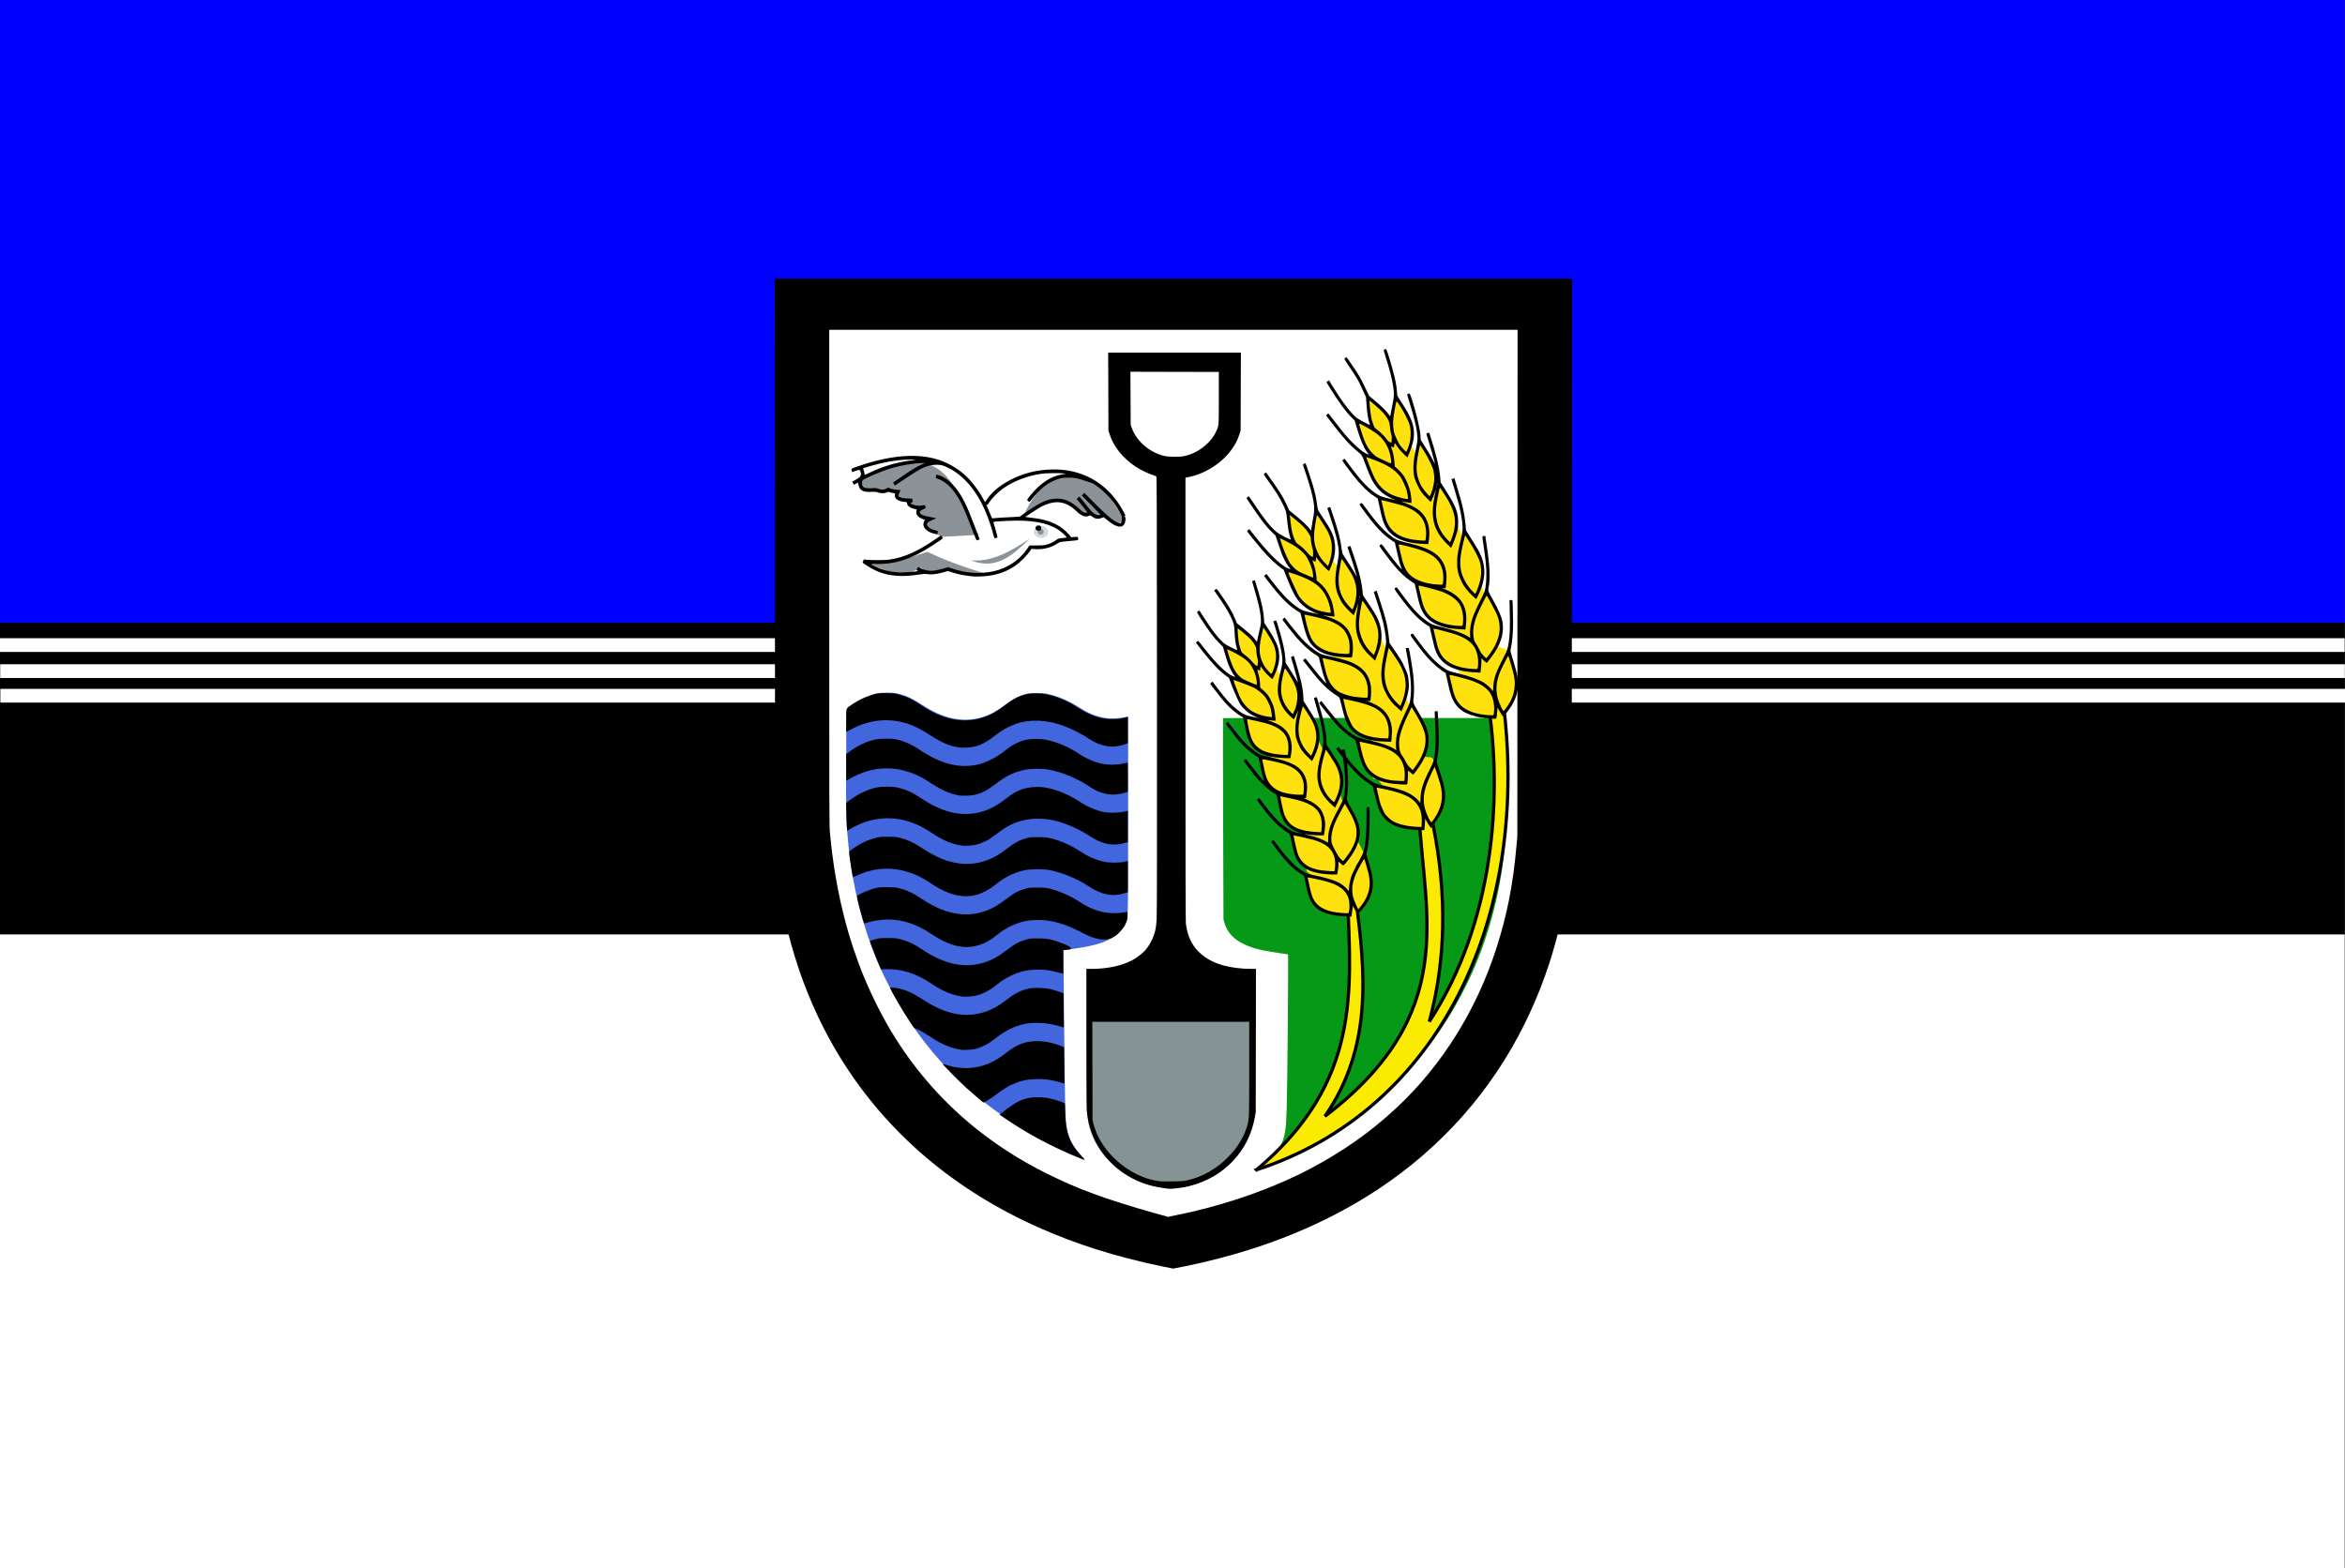 <?xml version="1.0" encoding="UTF-8" standalone="no"?>
<!-- Created with Inkscape (http://www.inkscape.org/) -->

<svg
   xmlns:dc="http://purl.org/dc/elements/1.1/"
   xmlns:cc="http://creativecommons.org/ns#"
   xmlns:rdf="http://www.w3.org/1999/02/22-rdf-syntax-ns#"
   xmlns:svg="http://www.w3.org/2000/svg"
   xmlns="http://www.w3.org/2000/svg"
   xmlns:sodipodi="http://sodipodi.sourceforge.net/DTD/sodipodi-0.dtd"
   xmlns:inkscape="http://www.inkscape.org/namespaces/inkscape"
   width="846.125"
   height="566"
   id="svg4908"
   version="1.1"
   inkscape:version="0.48.4 r9939"
   sodipodi:docname="Nieuw document 32">
  <rect width="100%" height="100%" fill="#333333" stroke="none"/>
  <defs
     id="defs4910" />
  <sodipodi:namedview
     id="base"
     pagecolor="#ffffff"
     bordercolor="#666666"
     borderopacity="1.0"
     inkscape:pageopacity="0.0"
     inkscape:pageshadow="2"
     inkscape:zoom="0.7"
     inkscape:cx="725.09531"
     inkscape:cy="231.82288"
     inkscape:document-units="px"
     inkscape:current-layer="layer1"
     showgrid="false"
     fit-margin-top="0"
     fit-margin-left="0"
     fit-margin-right="0"
     fit-margin-bottom="0"
     inkscape:window-width="1600"
     inkscape:window-height="837"
     inkscape:window-x="-8"
     inkscape:window-y="-8"
     inkscape:window-maximized="1" />
  <g
     inkscape:label="Laag 1"
     inkscape:groupmode="layer"
     id="layer1"
     transform="translate(165.92,-280.791)">
    <rect
       style="fill:#000000;fill-opacity:1;fill-rule:evenodd;stroke:none"
       id="rect4696"
       width="846"
       height="112.5"
       x="-165.92"
       y="505.541" />
    <rect
       style="fill:#ffffff;fill-opacity:1;fill-rule:evenodd;stroke:none"
       id="rect4698"
       width="846"
       height="4.961"
       x="-165.918"
       y="511.119" />
    <rect
       style="fill:#ffffff;fill-opacity:1;fill-rule:evenodd;stroke:none"
       id="rect4698-1"
       width="846"
       height="4.961"
       x="-165.848"
       y="520.517" />
    <rect
       style="fill:#ffffff;fill-opacity:1;fill-rule:evenodd;stroke:none"
       id="rect4698-2"
       width="846"
       height="4.961"
       x="-165.795"
       y="529.392" />
    <rect
       style="fill:#0000ff;fill-opacity:1;fill-rule:evenodd;stroke:none"
       id="rect4725"
       width="846"
       height="224.75"
       x="-165.92"
       y="280.791" />
    <rect
       style="fill:#ffffff;fill-opacity:1;fill-rule:evenodd;stroke:none"
       id="rect4727"
       width="846"
       height="228.75"
       x="-165.92"
       y="618.041" />
    <path
       style="fill:#ffffff"
       d="m 257.81,726.983 c -15.384,-3.245 -28.652,-7.479 -41.371,-13.202 -28.353,-12.758 -50.77,-32.006 -66.226,-56.865 -11.851,-19.06 -19.509,-41.755 -21.864,-64.796 -0.788,-7.71 -0.726,0.696 -0.773,-105.025 l -0.042,-96.64 134.361,0 134.361,0 -0.04,96.224 c -0.044,105.398 0.02,96.794 -0.777,104.471 -2.114,20.356 -7.954,39.786 -17.233,57.338 -11.888,22.487 -29.343,41.157 -51.276,54.843 -17.733,11.066 -37.927,18.881 -61.269,23.71 -2.046,0.423 -3.79,0.764 -3.877,0.758 -0.086,-0.007 -1.874,-0.373 -3.973,-0.816 z"
       id="path3834-0"
       inkscape:connector-curvature="0" />
    <path
       style="fill:#000000"
       d="m 253.097,737.762 c -16.467,-3.437 -30.669,-7.921 -44.284,-13.983 -30.349,-13.513 -54.344,-33.901 -70.888,-60.231 -12.685,-20.188 -20.882,-44.226 -23.404,-68.631 -0.844,-8.166 -0.777,0.737 -0.827,-111.241 l -0.045,-102.359 143.82,0 143.819,0 -0.043,101.919 c -0.047,111.636 0.021,102.523 -0.832,110.654 -2.263,21.561 -8.514,42.141 -18.446,60.732 -12.725,23.818 -31.409,43.593 -54.885,58.089 -18.982,11.721 -40.597,19.998 -65.582,25.113 -2.19,0.448 -4.057,0.81 -4.15,0.803 -0.092,-0.007 -2.006,-0.396 -4.253,-0.864 z m 10.534,-19.525 c 15.343,-3.497 30.695,-9.058 43.148,-15.629 12.013,-6.339 22.061,-13.449 31.442,-22.246 16.222,-15.214 28.662,-35.16 35.802,-57.405 3.854,-12.008 5.987,-22.874 7.232,-36.848 l 0.307,-3.45 0.045,-91.422 0.045,-91.422 -124.183,0 -124.183,0 1e-4,89.441 c 1e-4,88.628 0,89.469 0.29,92.523 1.596,16.996 5,32.385 10.338,46.748 3.426,9.216 8.242,19.012 13.255,26.959 7.975,12.643 17.91,23.734 29.537,32.977 17.624,14.009 39.188,23.916 64.957,29.844 3.348,0.77 3.368,0.773 3.461,0.461 0.052,-0.176 0.1,-0.217 0.108,-0.093 0.01,0.121 0.08,0.458 0.159,0.75 l 0.144,0.53 3.044,-0.629 c 1.674,-0.346 3.947,-0.835 5.051,-1.086 z"
       id="path3830-0"
       inkscape:connector-curvature="0" />
    <path
       style="fill:#4266dd;fill-opacity:1"
       d="m 222.28,697.914 c -7.335,-3.15 -12.656,-5.83 -18.467,-9.303 -20.543,-12.278 -36.416,-28.713 -47.455,-49.133 -1.584,-2.93 -4.557,-8.901 -5.774,-11.86 -5.359,-13.026 -8.756,-26.492 -10.271,-40.721 -0.22,-2.069 -0.399,-4.018 -0.566,-6.169 -0.22,-2.828 -0.291,-6.035 -0.367,-10.209 -0.081,-4.45 -0.012,-10.109 0.043,-17.6 0.018,-2.518 -0.01,-6.124 0,-7.943 0.069,-11.752 0.736,-7.716 2.698,-8.999 2.847,-1.861 5.918,-4.525 8.45,-5.019 0.586,-0.114 2.021,-0.187 3.61,-0.182 2.358,0.007 2.797,0.049 4.136,0.393 2.931,0.755 4.691,1.564 7.914,3.637 3.53,2.271 5.576,3.333 8.287,4.302 5.151,1.84 10.346,1.881 15.138,0.12 2.537,-0.933 4.024,-1.796 7.593,-4.409 2.422,-1.773 4.638,-2.939 6.629,-3.488 1.299,-0.358 1.667,-0.394 4.135,-0.404 2.091,-0.009 2.986,0.049 3.922,0.252 3.846,0.834 7.511,2.386 11.361,4.812 3.792,2.388 6.595,3.499 10,3.964 1.691,0.231 4.631,0.094 6.447,-0.3 0.745,-0.162 1.372,-0.295 1.393,-0.295 0.021,0 0.021,16.2 0,36.002 -0.043,40.388 0.067,36.499 -1.101,38.94 -0.759,1.586 -1.752,2.797 -3.228,3.937 -3.188,2.464 -7.313,3.817 -14.888,4.885 -2.078,0.293 -3.859,0.556 -3.957,0.585 -0.222,0.065 -0.232,-2.636 0.107,29.79 0.268,25.669 0.36,29.808 0.725,32.884 0.555,4.677 2.027,7.822 5.291,11.311 0.79,0.844 1.379,1.528 1.311,1.521 -0.069,-0.007 -1.473,-0.592 -3.12,-1.299 z"
       id="path3945-1"
       inkscape:connector-curvature="0"
       sodipodi:nodetypes="csssssssssscsssssscssssccssscsssccc" />
    <path
       style="fill:#069917;fill-opacity:1"
       d="m 294.146,699.519 c 18.64,-7.714 35.541,-19.198 47.871,-32.527 9.308,-10.062 15.781,-19.534 21.655,-31.689 7.071,-14.632 11.66,-31.302 13.298,-48.307 0.723,-7.509 0.829,-12.092 0.714,-30.792 l -0.101,-16.259 -14.203,-0.02 c -42.821,-0.061 -87.925,-0.041 -88.004,0.04 -0.05,0.051 -0.034,16.401 0.035,36.334 l 0.126,36.241 0.306,1.143 c 1.389,5.183 5.947,8.433 14.232,10.146 1.371,0.283 3.866,0.698 5.544,0.921 1.678,0.223 3.121,0.45 3.206,0.503 0.173,0.109 -0.205,45.569 -0.456,54.963 -0.226,8.429 -0.606,10.762 -2.307,14.167 -0.884,1.769 -1.869,3.112 -3.47,4.733 -0.697,0.706 -1.246,1.339 -1.219,1.406 0.027,0.068 1.274,-0.384 2.771,-1.004 z"
       id="path3955-4"
       inkscape:connector-curvature="0" />
    <path
       style="fill:#000000"
       d="m 223.68,698.789 c -9.899,-4.04 -18.834,-8.794 -26.825,-14.271 l -2.136,-1.464 0.353,-0.264 c 0.194,-0.145 1.298,-0.985 2.453,-1.866 4.078,-3.109 6.833,-4.141 11.072,-4.145 2.092,0 3.658,0.219 5.842,0.827 1.569,0.436 3.865,1.282 3.865,1.447 0,0.679 0.193,5.634 0.312,6.765 0.599,5.689 2.61,9.013 6.242,12.787 0.406,0.375 0.637,0.823 0.57,0.816 -0.067,-0.007 -0.962,-0.311 -1.747,-0.632 z m -36.819,-21.796 c -1.099,-0.93 -2.929,-2.528 -4.067,-3.55 -2.228,-2.001 -8.656,-8.497 -8.534,-8.623 0.041,-0.042 0.591,0.091 1.222,0.296 5.693,1.85 11.637,1.443 16.686,-1.142 1.827,-0.935 2.941,-1.661 5.072,-3.303 2.013,-1.551 3.7,-2.562 5.304,-3.178 3.923,-1.508 9.352,-1.242 14.143,0.692 l 1.328,0.527 0.076,6.411 c 0.045,3.845 0.118,6.721 0.042,6.721 -0.071,0 -1.194,-0.326 -1.707,-0.489 -2.722,-0.865 -5.672,-1.242 -8.787,-1.123 -2.679,0.102 -4.18,0.378 -6.528,1.2 -2.667,0.933 -4.732,2.143 -8.06,4.721 -1.195,0.926 -3.884,2.573 -4.144,2.538 -0.027,-0.007 -0.948,-0.768 -2.047,-1.698 z m -5.851,-17.323 c -3.597,-0.557 -6.852,-1.856 -10.275,-4.103 -2.512,-1.649 -4.441,-2.779 -5.637,-3.304 l -1.213,-0.532 -1.333,-1.968 c -2.283,-3.371 -7.301,-11.962 -7.301,-12.499 0,-0.191 1.58,-0.056 3.124,0.268 2.756,0.578 5.269,1.726 8.636,3.943 8.325,5.484 15.505,6.877 22.731,4.409 2.619,-0.895 4.779,-2.128 7.786,-4.445 2.998,-2.311 5.178,-3.374 8.06,-3.931 0.983,-0.19 1.778,-0.226 3.68,-0.166 2.682,0.085 4.246,0.384 6.86,1.315 l 1.686,0.596 0.046,6.218 c 0.043,5.861 0.173,6.182 -0.064,6.107 -1.758,-0.557 -2.75,-0.809 -3.901,-1.051 -3.443,-0.723 -7.325,-0.787 -10.191,-0.168 -3.912,0.845 -6.632,2.223 -10.944,5.545 -2.331,1.796 -4.78,3.005 -7.069,3.492 -1.102,0.234 -3.888,0.398 -4.68,0.276 z m 0.285,-19.231 c -3.973,-0.615 -7.073,-1.923 -11.345,-4.788 -5.372,-3.602 -10.653,-5.256 -16.232,-5.084 l -1.707,0.053 -0.617,-1.395 c -0.772,-1.745 -2.862,-7.004 -3.198,-8.047 -0.138,-0.429 -0.221,-0.811 -0.184,-0.849 0.037,-0.038 0.83,-0.276 1.763,-0.528 1.608,-0.435 1.839,-0.46 4.478,-0.472 2.189,-0.01 3.042,0.044 3.996,0.254 2.954,0.651 5.446,1.778 8.607,3.894 8.113,5.429 15.445,6.929 22.571,4.618 2.653,-0.861 5.025,-2.186 7.931,-4.431 2.893,-2.235 4.59,-3.142 7.215,-3.855 1.125,-0.306 1.586,-0.345 4.052,-0.345 3.059,0 4.39,0.213 7.061,1.131 1.468,0.504 3.939,1.539 4.121,1.725 0.053,0.055 1.023,0.685 0.585,1.002 -0.113,0.082 -1.289,0.21 -1.441,0.234 l -1.246,0.194 0.01,4.344 c 0.01,2.253 0.044,4.096 0.014,4.096 -0.03,0 -1.085,-0.255 -2.137,-0.532 -2.97,-0.783 -4.893,-1.011 -7.751,-0.918 -2.744,0.089 -4.387,0.385 -6.777,1.222 -2.454,0.859 -5.258,2.472 -7.385,4.249 -2.342,1.957 -5.195,3.422 -7.702,3.954 -1.102,0.234 -3.887,0.398 -4.68,0.276 z m -0.856,-18.051 c -3.141,-0.493 -6.575,-2.015 -10.489,-4.647 -5.08,-3.416 -10.219,-5.105 -15.536,-5.105 -2.399,0 -5.826,0.551 -7.708,1.24 -0.343,0.126 -0.675,0.228 -0.738,0.228 -0.296,0 -2.835,-9.423 -2.663,-9.885 0.2,-0.536 4.015,-2.211 6.491,-2.849 1.386,-0.357 1.784,-0.395 4.241,-0.4 2.099,-0.007 2.986,0.055 3.925,0.262 2.954,0.651 5.446,1.778 8.607,3.894 8.13,5.44 15.43,6.934 22.571,4.617 2.653,-0.861 5.025,-2.186 7.931,-4.431 2.893,-2.235 4.59,-3.142 7.215,-3.855 1.125,-0.306 1.586,-0.345 4.052,-0.345 2.399,0 2.989,0.047 4.278,0.344 3.625,0.835 7.835,2.693 11.174,4.932 4.226,2.834 8.875,4.209 13.304,3.937 l 1.142,-0.07 2.632,-0.389 c 0.248,1.932 -0.182,3.57 -1.048,5.155 -1.222,1.65 -2.429,3.309 -4.77,4.352 -3.594,1.601 -8.807,-1.158 -8.864,-1.158 -0.058,0 -1.159,-0.548 -2.447,-1.218 -4.129,-2.147 -8.137,-3.501 -11.869,-4.009 -2.306,-0.314 -5.852,-0.211 -7.883,0.228 -3.689,0.798 -7.332,2.595 -10.31,5.083 -4.095,3.422 -8.61,4.817 -13.238,4.09 z m -0.579,-18.404 c -3.232,-0.586 -6.287,-1.971 -10.339,-4.689 -8.321,-5.582 -17.483,-6.512 -26.025,-2.64 -0.717,0.325 -1.402,0.623 -1.522,0.661 -0.181,0.058 -0.297,-0.438 -0.684,-2.911 -0.779,-4.986 -0.91,-6.146 -0.717,-6.386 0.275,-0.341 2.804,-2.027 4.116,-2.743 1.615,-0.882 3.53,-1.63 5.393,-2.106 1.375,-0.351 1.8,-0.391 4.239,-0.399 2.105,-0.007 2.983,0.051 3.925,0.258 2.91,0.64 5.454,1.79 8.624,3.902 3.219,2.144 6.555,3.803 9.286,4.618 5.554,1.656 10.703,1.337 15.698,-0.974 1.83,-0.847 3.355,-1.807 5.501,-3.465 2.893,-2.235 4.59,-3.142 7.215,-3.855 1.125,-0.306 1.586,-0.345 4.052,-0.345 2.385,0 2.993,0.049 4.25,0.338 3.662,0.844 7.87,2.704 11.262,4.978 2.58,1.73 5.466,2.969 8.321,3.572 1.991,0.421 5.301,0.432 7.242,0.024 l 1.32,-0.277 0,5.616 0,5.616 -0.892,0.295 c -4.466,1.478 -8.616,0.694 -13.418,-2.535 -3.812,-2.563 -9.503,-4.899 -14.019,-5.753 -2.197,-0.416 -6.889,-0.379 -8.918,0.071 -3.949,0.875 -7.22,2.508 -10.677,5.332 -1.908,1.558 -4.686,3.038 -6.662,3.549 -2.241,0.579 -4.319,0.658 -6.572,0.249 z m 1.506,-17.987 c -0.118,-0.029 -0.696,-0.133 -1.284,-0.23 -2.965,-0.488 -6.186,-1.946 -10.132,-4.586 -8.254,-5.522 -16.882,-6.56 -25.438,-3.06 -1.18,0.483 -3.227,1.525 -4.19,2.132 l -0.586,0.37 -0.089,-1.207 c -0.049,-0.664 -0.129,-2.924 -0.177,-5.024 l -0.089,-3.817 1.191,-0.897 c 3.244,-2.443 6.558,-4.014 9.93,-4.708 1.768,-0.364 5.519,-0.364 7.174,0 3.446,0.757 5.268,1.592 9.391,4.304 7.795,5.128 15.106,6.522 22.076,4.209 2.749,-0.912 5.23,-2.343 8.56,-4.938 3.23,-2.516 6.053,-3.575 9.921,-3.723 1.722,-0.065 2.377,-0.025 3.903,0.242 3.897,0.682 8.394,2.563 12.158,5.087 2.561,1.717 5.832,3.119 8.566,3.671 2.261,0.457 6.242,0.302 8.446,-0.327 l 0.321,-0.092 0,5.646 0,5.646 -0.821,0.245 c -4.536,1.354 -8.313,0.622 -13.094,-2.537 -3.036,-2.006 -7.615,-4.121 -10.969,-5.066 -2.501,-0.705 -4.159,-0.973 -6.584,-1.067 -2.545,-0.098 -4.497,0.104 -6.707,0.695 -3.282,0.877 -5.671,2.11 -8.907,4.595 -1.138,0.874 -2.505,1.851 -3.038,2.171 -1.315,0.79 -3.512,1.673 -4.895,1.967 -1.052,0.224 -4.139,0.422 -4.638,0.298 z m -1.197,-18.143 c -3.219,-0.517 -6.641,-2.038 -10.648,-4.733 -8.693,-5.847 -18.147,-6.621 -27.107,-2.218 -0.899,0.442 -1.942,0.998 -2.319,1.237 l -0.685,0.434 0,-4.82 0,-4.82 1.106,-0.814 c 3.158,-2.325 6.097,-3.712 9.454,-4.461 1.729,-0.386 5.86,-0.387 7.564,0 2.893,0.653 5.448,1.781 8.182,3.613 7.569,5.073 14.017,6.829 20.508,5.584 3.369,-0.646 7.418,-2.654 10.601,-5.256 2.207,-1.804 4.55,-3.051 6.948,-3.698 1.848,-0.498 5.215,-0.577 7.492,-0.174 3.822,0.675 8.419,2.613 12.179,5.134 2.555,1.713 5.558,3.001 8.345,3.579 2.067,0.429 5.032,0.425 7.197,-0.008 0.882,-0.177 1.701,-0.36 1.819,-0.406 0.189,-0.075 0.215,0.553 0.215,5.198 l 0,5.283 -0.393,0.164 c -0.929,0.389 -2.78,0.773 -4.114,0.853 -3.131,0.19 -6.239,-0.768 -9.408,-2.899 -4.35,-2.925 -9.587,-5.117 -14.414,-6.034 -2.483,-0.472 -6.468,-0.473 -8.752,0 -3.918,0.806 -6.731,2.154 -10.448,5.005 -4.181,3.207 -6.724,4.255 -10.555,4.35 -1.06,0.026 -2.305,-0.013 -2.767,-0.087 z m 0.484,-17.237 c -0.118,-0.03 -0.696,-0.134 -1.284,-0.233 -3.038,-0.509 -6.011,-1.836 -9.847,-4.393 -3.138,-2.092 -6.441,-3.664 -9.276,-4.412 -6.318,-1.669 -12.662,-0.897 -18.802,2.287 l -2.034,1.055 0,-4.139 c 0,-4.815 -0.242,-4.144 2.069,-5.735 2.65,-1.824 5.718,-3.185 8.634,-3.832 1.7,-0.377 5.579,-0.383 7.278,-0.011 3.167,0.693 5.804,1.87 8.777,3.916 7.886,5.429 15.614,6.974 22.777,4.554 2.76,-0.932 5.046,-2.245 8.219,-4.718 3.55,-2.767 6.797,-3.942 10.9,-3.944 4.506,0 10.407,2.069 15.358,5.389 5.32,3.567 10.987,4.745 16.491,3.427 l 1.106,-0.265 0,4.732 0,4.733 -0.607,0.227 c -1.558,0.584 -3.613,0.987 -5.03,0.987 -2.611,0 -5.796,-1.086 -8.491,-2.896 -2.536,-1.703 -5.762,-3.351 -8.867,-4.529 -6.037,-2.291 -12.225,-2.569 -17.41,-0.782 -2.7,0.931 -4.738,2.087 -7.656,4.344 -3.865,2.99 -6.595,4.111 -10.307,4.232 -0.981,0.032 -1.88,0.034 -1.998,0.007 z"
       id="path3921-6"
       inkscape:connector-curvature="0"
       sodipodi:nodetypes="ssccssssscsssssssssscsssssscscsscsscsssssscsscssscsssccscsssssssssssscssssssscssssscssssssssssscsccssssssscscscsscssssssssssscccsssssssccsscccccsscssssssscccccssssscsccccsccccsscsssssssccscsssscssccccssscsssssssssccccsssssscccc" />
    <path
       style="fill:#859394;fill-opacity:1;stroke:none"
       d="m 256.331,648.195 -29.783,0 0,35.646 c 0.929,14.075 17.117,26.752 29.783,25.348 l 4.399,-31.289 z"
       id="path4009-15-6-0"
       inkscape:connector-curvature="0"
       sodipodi:nodetypes="cccccc" />
    <path
       style="fill:#859394;fill-opacity:1;stroke:none"
       d="m 256.331,648.195 29.783,0 0,35.646 c -0.93,14.075 -17.117,26.752 -29.783,25.348 l -4.399,-31.289 z"
       id="path4009-1-2-1-7"
       inkscape:connector-curvature="0"
       sodipodi:nodetypes="cccccc" />
    <path
       style="fill:#000000"
       d="m 255.59,709.793 c -4.881,-0.592 -8.608,-1.632 -12.253,-3.417 -6.549,-3.207 -11.81,-8.616 -14.651,-15.062 -1.338,-3.037 -2.162,-6.224 -2.471,-9.563 -0.095,-1.02 -0.148,-10.532 -0.148,-26.44 l -2e-4,-24.847 1.827,0 c 6.458,-0.007 12.197,-1.405 16.053,-3.917 1.057,-0.688 2.696,-2.054 3.337,-2.781 1.345,-1.525 2.557,-3.661 3.197,-5.633 0.587,-1.81 0.805,-3.162 0.959,-5.946 0.097,-1.751 0.132,-29.088 0.105,-81.02 -0.036,-69.491 -0.065,-78.391 -0.256,-78.494 -0.118,-0.064 -0.763,-0.291 -1.433,-0.505 -1.54,-0.491 -4.33,-1.855 -5.892,-2.88 -4.726,-3.101 -8.118,-7.33 -9.55,-11.905 l -0.38,-1.215 -0.047,-14.056 -0.047,-14.056 23.943,0 23.943,0 -0.047,14.056 -0.047,14.056 -0.374,1.174 c -0.696,2.185 -1.487,3.742 -2.913,5.725 -3.486,4.852 -9.477,8.684 -15.474,9.897 l -1.147,0.232 0,80.008 c 0,66.361 0.033,80.234 0.193,81.33 0.673,4.602 2.495,8.104 5.535,10.636 2.304,1.919 4.557,3.065 7.938,4.038 2.632,0.758 6.54,1.249 9.948,1.252 l 1.831,0 -0.042,25.874 -0.043,25.874 -0.334,1.835 c -1.113,6.112 -3.706,11.301 -7.843,15.697 -4.182,4.443 -9.433,7.476 -15.756,9.101 -2.475,0.636 -6.317,1.111 -7.663,0.948 z m 6.637,-2.977 c 4.288,-0.929 7.981,-2.685 11.921,-5.67 1.362,-1.032 3.938,-3.559 5.157,-5.059 2.16,-2.659 4.01,-6.136 4.805,-9.035 0.705,-2.57 0.714,-2.825 0.715,-20.731 l 0,-16.772 -28.308,0 -28.308,0 0.042,17.8 0.042,17.8 0.322,1.233 c 0.406,1.557 1.312,3.872 2.072,5.299 4.024,7.552 12.248,13.698 20.314,15.182 1.72,0.317 2.073,0.333 6.162,0.293 3.058,-0.03 3.884,-0.086 5.061,-0.34 z m -1.007,-261.388 c 3.176,-0.623 6.306,-2.339 8.713,-4.781 1.327,-1.346 2.142,-2.469 2.859,-3.944 1.101,-2.263 1.07,-1.901 1.07,-12.352 l 0,-9.322 -15.95,-0.037 -15.95,-0.037 0.046,9.58 0.046,9.58 0.332,0.954 c 1.71,4.916 6.438,9.019 11.842,10.278 1.478,0.344 5.418,0.391 6.991,0.082 z"
       id="path4097-1"
       inkscape:connector-curvature="0" />
    <path
       style="fill:#ffffff;stroke:none"
       d="m 216.144,706.331 c 10.961,5.31 24.992,9.722 39.522,13.651 l 1.52,-3.529 z"
       id="path4099-7"
       inkscape:connector-curvature="0"
       sodipodi:nodetypes="cccc" />
    <path
       style="fill:#8b9298;fill-opacity:1;stroke:none"
       d="m 145.017,453.568 c 34.013,-17.17 33.011,7.687 42.258,20.242 l -13.377,0.727 -2.538,-1.342 c -3.81,-0.638 -3.409,-2.866 -2.631,-5.717 -3.378,-1.176 -4.189,-2.353 -2.432,-3.529 -1.631,-0.083 -3.81,-0.129 -4.12,-2.107 -2.193,-0.892 -4.863,-1.27 -4.291,-3.707 l -2.939,-0.934 c -2.532,1.175 -3.494,0.741 -4.155,0 -3.6,0.915 -7.812,0.779 -5.776,-3.633 z"
       id="path4101-4-7"
       inkscape:connector-curvature="0"
       sodipodi:nodetypes="ccccccccccc" />
    <path
       style="fill:#8b9298;fill-opacity:1;stroke:none"
       d="m 147.551,483.931 c 7.026,0.171 14.052,-1.55 21.078,-3.997 5.276,2.484 11.544,5.008 20.318,7.63 -4.236,-0.213 -8.195,0.64 -12.921,-1.453 -3.111,0.511 -5.988,2.168 -9.728,-0.415 -6.777,4.003 -12.762,1.123 -18.747,-1.765 z"
       id="path4103-2-7"
       inkscape:connector-curvature="0"
       sodipodi:nodetypes="cccccc" />
    <path
       style="fill:#8b9298;fill-opacity:1;stroke:none"
       d="m 184.438,483.028 c 7.918,0.608 14.605,-3.466 21.21,-7.854 -6.045,5.898 -12.173,11.534 -21.21,7.854 z"
       id="path4105-3-7"
       inkscape:connector-curvature="0"
       sodipodi:nodetypes="ccc" />
    <path
       transform="matrix(0.143,0,0,0.147,559.489,-653.659)"
       sodipodi:type="arc"
       style="fill:#9299a1;fill-opacity:0.373;fill-rule:evenodd;stroke:none"
       id="path4107-2-3"
       sodipodi:cx="-2445.9707"
       sodipodi:cy="7662.6616"
       sodipodi:rx="18.296389"
       sodipodi:ry="14.760854"
       d="m -2427.674,7662.662 c 0,8.152 -8.192,14.761 -18.296,14.761 -10.105,0 -18.296,-6.609 -18.296,-14.761 0,-8.152 8.192,-14.761 18.296,-14.761 10.105,0 18.296,6.609 18.296,14.761 z" />
    <path
       style="fill:#8b9298;fill-opacity:1;stroke:none"
       d="m 203.439,466.699 c 6.207,-3.965 12.198,-9.559 19.964,-1.817 1.258,0.853 2.521,1.693 4.307,1.194 2.216,0.845 3.847,0.971 4.712,0.156 4.066,4.152 6.217,4.216 7.043,1.453 l -6.232,-9.446 c -16.248,-12.873 -24.942,-1.833 -29.793,8.46 z"
       id="path4109-2-3"
       inkscape:connector-curvature="0"
       sodipodi:nodetypes="ccccccc" />
    <path
       transform="matrix(0.143,0,0,0.147,559.489,-653.659)"
       sodipodi:type="arc"
       style="fill:#8b9298;fill-opacity:1;fill-rule:evenodd;stroke:none"
       id="path4137-1-5"
       sodipodi:cx="-2446.9431"
       sodipodi:cy="7662.3965"
       sodipodi:rx="7.7781744"
       sodipodi:ry="7.0710678"
       d="m -2439.165,7662.396 c 0,3.905 -3.482,7.071 -7.778,7.071 -4.296,0 -7.778,-3.166 -7.778,-7.071 0,-3.905 3.482,-7.071 7.778,-7.071 4.296,0 7.778,3.166 7.778,7.071 z" />
    <path
       style="fill:#000000"
       d="m 184.796,488.793 c -3.284,-0.384 -5.289,-0.795 -7.398,-1.519 -0.713,-0.245 -1.342,-0.416 -1.399,-0.38 -0.056,0.036 -0.861,0.266 -1.788,0.513 -2.361,0.628 -3.972,0.809 -5.325,0.599 -0.806,-0.125 -1.346,-0.126 -2.117,0 -9.024,1.44 -14.529,0.535 -20.275,-3.331 -0.65,-0.438 -1.182,-0.816 -1.182,-0.842 0,-0.026 0.099,-0.29 0.221,-0.587 l 0.221,-0.541 1.177,0.12 c 1.817,0.185 6.758,0.138 8.127,-0.078 5.521,-0.868 10.03,-2.892 16.829,-7.553 l 1.71,-1.172 0.332,0.396 c 0.183,0.218 0.331,0.475 0.329,0.571 0,0.184 -0.67,0.657 -3.866,2.746 -7.325,4.787 -13.335,6.746 -20.175,6.578 -2.199,-0.054 -2.201,-0.033 -0.104,0.978 2.301,1.11 4.526,1.716 7.309,1.99 1.714,0.169 2.853,0.136 6.217,-0.177 1.702,-0.159 1.761,-0.175 1.458,-0.41 l -0.316,-0.244 0.311,-0.54 0.311,-0.54 0.596,0.352 c 0.791,0.468 2.244,0.911 3.407,1.038 1.175,0.129 2.501,-0.072 4.957,-0.752 l 1.893,-0.524 1.28,0.454 c 4.817,1.708 10.237,2.075 15.062,1.018 4.924,-1.078 9.449,-4.105 12.123,-8.108 l 0.794,-1.189 2.538,-0.007 c 1.894,-0.007 2.783,-0.069 3.503,-0.254 1.272,-0.328 2.62,-0.964 3.58,-1.691 0.706,-0.534 0.883,-0.598 1.915,-0.686 0.625,-0.053 1.315,-0.132 1.532,-0.174 l 0.396,-0.077 -0.279,-0.402 c -0.384,-0.552 -2.07,-1.971 -3.1,-2.609 -3.878,-2.402 -9.608,-3.376 -17.659,-3.001 -4.982,0.232 -5.516,0.29 -5.404,0.589 0.049,0.13 0.417,1.379 0.817,2.775 0.505,1.762 0.683,2.586 0.579,2.692 -0.082,0.084 -0.357,0.164 -0.61,0.176 l -0.46,0.024 -0.695,-2.447 c -2.897,-10.196 -7.345,-17.303 -13.463,-21.512 -1.375,-0.946 -3.865,-2.168 -4.844,-2.377 -1.224,-0.262 -3.13,-0.2 -4.409,0.143 -2.46,0.659 -4.084,1.543 -9.046,4.92 -1.827,1.244 -3.354,2.262 -3.392,2.262 -0.096,0 -0.712,-1.033 -0.647,-1.084 0.029,-0.023 1.084,-0.755 2.345,-1.627 4.229,-2.924 6.284,-4.174 8.241,-5.013 l 0.788,-0.338 -1.147,-0.007 c -2.792,-0.015 -7.655,0.832 -11.376,1.979 -3.408,1.051 -9.395,3.619 -9.901,4.246 -0.126,0.157 -0.21,0.572 -0.21,1.045 0,1.498 0.832,1.918 3.501,1.768 1.462,-0.082 1.737,-0.057 2.436,0.216 1.07,0.418 1.999,0.393 2.881,-0.08 l 0.705,-0.378 0.592,0.309 c 0.519,0.271 2.278,0.557 3.524,0.572 0.319,0.007 0.317,0.011 -0.14,0.962 -0.36,0.747 -0.427,1.014 -0.308,1.211 0.35,0.577 1.721,0.911 3.743,0.913 1.17,0 1.18,0.007 1.266,0.405 0.047,0.222 0.111,0.486 0.141,0.586 0.03,0.1 -0.137,0.284 -0.37,0.407 -0.234,0.124 -0.425,0.281 -0.425,0.349 0,0.237 1.484,0.753 2.423,0.842 0.553,0.053 1.296,0.016 1.785,-0.088 0.929,-0.198 1.046,-0.143 1.181,0.549 0.074,0.379 0.04,0.488 -0.176,0.562 -0.967,0.33 -1.78,0.844 -1.862,1.177 -0.203,0.83 0.912,1.392 3.78,1.906 1.162,0.208 2.128,0.394 2.147,0.413 0.019,0.019 -0.58,0.289 -1.331,0.6 -2.084,0.863 -2.493,1.446 -1.694,2.418 0.479,0.583 1.245,0.982 2.54,1.323 l 1.025,0.27 -0.046,0.563 c -0.026,0.31 -0.074,0.591 -0.107,0.625 -0.034,0.034 -0.624,-0.08 -1.312,-0.254 -2.87,-0.726 -4.378,-2.603 -3.491,-4.346 0.162,-0.317 0.279,-0.587 0.26,-0.598 -0.019,-0.011 -0.356,-0.142 -0.75,-0.291 -1.941,-0.733 -2.644,-1.78 -2.21,-3.294 0.043,-0.149 -0.127,-0.244 -0.585,-0.329 -1.666,-0.307 -2.866,-1.162 -2.866,-2.042 0,-0.236 -0.06,-0.429 -0.133,-0.429 -0.073,0 -0.637,-0.072 -1.254,-0.159 -2.046,-0.29 -3.15,-1.18 -3.016,-2.43 l 0.065,-0.608 -0.721,-0.098 c -0.397,-0.054 -0.933,-0.189 -1.192,-0.3 -0.42,-0.18 -0.533,-0.171 -1.044,0.082 -0.76,0.376 -2.146,0.374 -3.222,-0.007 -0.698,-0.246 -1.051,-0.275 -2.425,-0.2 -2.833,0.155 -4.161,-0.538 -4.548,-2.376 -0.102,-0.484 -0.204,-0.905 -0.227,-0.934 -0.023,-0.03 -0.329,0.119 -0.682,0.33 -0.353,0.212 -0.673,0.385 -0.711,0.385 -0.097,0 -0.712,-1.033 -0.647,-1.087 0.029,-0.024 0.623,-0.36 1.32,-0.746 1.339,-0.741 1.812,-1.27 1.813,-2.025 0,-0.454 -0.324,-1.342 -0.54,-1.479 -0.077,-0.049 -0.699,0.105 -1.382,0.342 l -1.243,0.43 -0.127,-0.341 c -0.33,-0.89 -0.426,-0.821 2.642,-1.871 13.151,-4.5 23.925,-4.806 31.892,-0.903 3.271,1.602 6.101,3.747 8.394,6.36 1.78,2.029 3.756,4.929 4.786,7.027 0.173,0.353 0.363,0.584 0.422,0.514 0.059,-0.07 0.422,-0.59 0.807,-1.155 2.82,-4.138 8.882,-7.881 15.439,-9.531 4.826,-1.214 10.251,-1.375 14.701,-0.436 7.479,1.578 13.555,5.907 17.839,12.709 0.77,1.223 1.881,3.344 1.791,3.417 -0.025,0.02 -0.174,0.111 -0.332,0.201 -0.278,0.159 -0.277,0.164 0.036,0.168 0.287,0.007 0.323,0.079 0.323,0.673 0,2.082 -0.884,3.093 -2.48,2.834 -1.075,-0.174 -2.268,-0.837 -3.935,-2.186 l -1.471,-1.19 -0.792,0.304 c -1.267,0.486 -2.109,0.359 -3.365,-0.507 -0.702,-0.484 -0.754,-0.497 -1.147,-0.289 -1.12,0.593 -2.741,0.047 -4.273,-1.442 -1.243,-1.208 -1.896,-1.714 -3.032,-2.351 -2.638,-1.478 -5.492,-1.486 -8.785,-0.025 -1.365,0.606 -2.477,1.265 -5.045,2.99 l -1.863,1.252 1.003,0.111 c 5.018,0.555 7.524,1.201 10.303,2.659 1.695,0.889 3.131,2.026 4.388,3.474 l 0.925,1.066 1.165,-0.099 c 1.136,-0.097 1.167,-0.091 1.254,0.242 0.258,0.986 0.412,0.926 -3.095,1.215 -1.754,0.144 -3.35,0.345 -3.547,0.445 -0.197,0.1 -0.842,0.483 -1.433,0.849 -1.95,1.21 -4.851,1.839 -7.511,1.63 l -1.179,-0.093 -0.7,1.011 c -1.039,1.499 -3.53,3.967 -5.071,5.022 -3.1,2.124 -6.214,3.262 -10.333,3.775 -1.492,0.186 -4.278,0.248 -5.374,0.12 z m 53.808,-19.349 c 0.095,-0.117 0.216,-0.662 0.269,-1.211 0.097,-0.99 0.091,-1.01 -0.585,-2.293 -1.367,-2.591 -3.023,-4.833 -5.075,-6.868 -1.967,-1.951 -4.597,-3.914 -5.415,-4.042 -0.162,-0.026 -1.132,-0.341 -2.157,-0.702 -2.626,-0.925 -3.815,-1.155 -6.019,-1.162 -1.455,-0.007 -2.146,0.065 -3.153,0.319 -1.657,0.418 -3.875,1.527 -5.394,2.698 -1.438,1.109 -3.631,3.34 -4.696,4.779 -0.824,1.113 -0.925,1.146 -1.503,0.491 -0.266,-0.301 -0.258,-0.318 0.81,-1.665 3.589,-4.524 7.554,-7.171 11.691,-7.806 l 1.242,-0.19 -0.86,-0.132 c -1.485,-0.228 -6.409,-0.141 -8.211,0.145 -4.948,0.785 -9.573,2.557 -13.29,5.095 -1.86,1.27 -4.305,3.686 -5.223,5.162 -0.339,0.545 -0.659,0.991 -0.711,0.991 -0.052,0 -0.178,-0.083 -0.28,-0.183 -0.13,-0.129 -0.12,-0.03 0.033,0.33 0.12,0.283 0.544,1.274 0.943,2.202 0.398,0.929 0.787,1.872 0.864,2.096 0.11,0.323 0.208,0.393 0.468,0.338 0.461,-0.099 4.598,-0.357 7.458,-0.466 1.32,-0.05 2.401,-0.144 2.401,-0.209 0,-0.065 1.112,-0.876 2.472,-1.801 5.048,-3.436 7.288,-4.434 10.356,-4.611 2.98,-0.172 5.619,0.975 8.506,3.698 0.651,0.614 1.345,1.179 1.542,1.256 0.386,0.15 1.344,0.192 1.344,0.059 0,-0.113 -2.807,-3.699 -3.39,-4.331 l -0.481,-0.521 0.481,-0.477 0.481,-0.477 1,1.219 c 0.55,0.67 1.379,1.711 1.843,2.314 1.896,2.462 3.152,3.391 4.288,3.173 0.279,-0.054 0.508,-0.129 0.508,-0.167 0,-0.038 -1.518,-1.599 -3.373,-3.467 l -3.373,-3.398 0.46,-0.486 0.46,-0.486 3.523,3.556 c 4.643,4.688 6.928,6.614 8.511,7.174 0.911,0.323 1.022,0.328 1.238,0.061 z m -90.496,-18.185 c 5.283,-2.464 9.8,-3.723 16.338,-4.552 0.236,-0.03 -0.473,-0.063 -1.577,-0.074 -3.142,-0.03 -7.021,0.453 -10.99,1.368 -1.651,0.381 -5.329,1.401 -6.01,1.668 l -0.376,0.147 0.264,0.782 c 0.145,0.43 0.266,0.97 0.268,1.201 0,0.278 0.065,0.393 0.184,0.341 0.099,-0.043 0.953,-0.439 1.899,-0.881 z m 37.336,22.178 c -1.906,-5.054 -3.345,-8.591 -4.248,-10.443 -2.552,-5.231 -5.386,-8.274 -8.76,-9.404 -0.794,-0.266 -0.844,-0.356 -0.599,-1.076 l 0.154,-0.451 0.742,0.226 c 3.542,1.077 6.877,4.552 9.484,9.882 1.109,2.266 1.957,4.323 3.873,9.393 l 1.47,3.888 -0.431,0.185 c -0.237,0.102 -0.51,0.186 -0.608,0.186 -0.097,0 -0.582,-1.074 -1.077,-2.386 z m 22.825,-1.209 c -0.96,-0.425 -0.653,-1.714 0.431,-1.809 1.263,-0.111 1.539,1.572 0.316,1.929 -0.158,0.046 -0.494,-0.008 -0.747,-0.12 z"
       id="path4141-6-9"
       inkscape:connector-curvature="0" />
    <path
       style="fill:#fbeb01;fill-opacity:1;stroke:#000000;stroke-width:1.175;stroke-linecap:butt;stroke-linejoin:miter;stroke-miterlimit:4;stroke-opacity:1;stroke-dasharray:none"
       d="m 287.455,702.98 c 37.944,-31.776 34,-64.924 32.89,-97.978 l -0.902,-5.407 3.846,5.609 c 3.543,26.804 6.063,53.516 -11.138,78.447 48.3,-36.823 35.889,-72.281 33.996,-107.975 l 0.502,-5.11 4.442,7.593 c 5.278,25.875 4.617,49.562 -1.292,71.316 23.593,-36.029 26.095,-80.93 21.599,-112.595 l 3.08,-5.705 2.305,5.703 c 8.687,74.95 -22.89,144.393 -89.329,166.101 z"
       id="path4637-7-9"
       inkscape:connector-curvature="0"
       sodipodi:nodetypes="ccccccccccccc" />
    <path
       style="fill:#ffe10e;fill-opacity:1"
       d="m 323.117,609.592 c -0.475,-0.608 -0.945,-1.204 -1.044,-1.323 -0.142,-0.171 -0.192,-0.043 -0.231,0.598 -0.028,0.449 -0.112,1.223 -0.188,1.721 l -0.138,0.905 -2.089,-0.076 c -4.564,-0.167 -7.446,-1.004 -9.586,-2.784 -1.762,-1.465 -2.703,-3.267 -3.352,-6.416 -0.175,-0.852 -0.481,-2.312 -0.678,-3.243 -0.197,-0.931 -0.351,-1.723 -0.341,-1.76 0.065,-0.246 9.663,2.079 10.229,2.477 0.126,0.089 0.209,0.112 0.184,0.051 -2.307,0.31 -12.758,-4.54 -9.988,-5.307 -0.06,-0.04 7.127,1.797 6.55,1.756 -2.456,-0.176 -5.213,-0.989 -6.801,-2.006 -1.709,-1.094 -2.164,-1.638 -3.143,-3.757 -0.816,-1.765 -0.89,-2.009 -1.483,-4.883 -0.344,-1.664 -0.631,-3.141 -0.638,-3.283 -0.011,-0.207 0.534,-0.141 2.77,0.338 1.531,0.328 2.79,0.57 2.796,0.538 0.01,-0.032 -0.167,-0.356 -0.386,-0.721 -0.381,-0.634 -0.455,-0.679 -1.708,-1.042 -2.175,-0.63 -3.503,-1.401 -4.843,-2.812 -1.008,-1.062 -1.972,-3.206 -2.427,-5.401 -0.185,-0.892 -0.506,-2.417 -0.712,-3.389 -0.207,-0.971 -0.372,-1.791 -0.368,-1.822 0,-0.031 0.745,0.097 1.645,0.283 0.9,0.187 1.631,0.272 1.624,0.189 -0.01,-0.083 -0.195,-0.181 -0.417,-0.218 -0.9,-0.149 -3.036,-0.988 -3.939,-1.547 -2.625,-1.626 -3.65,-3.513 -4.645,-8.547 -0.258,-1.304 -0.545,-2.644 -0.64,-2.977 -0.094,-0.334 -0.135,-0.623 -0.089,-0.642 0.045,-0.02 0.975,0.153 2.065,0.383 1.09,0.23 2.009,0.406 2.041,0.39 0.032,-0.015 -0.087,-0.345 -0.266,-0.733 l -0.324,-0.705 -1.78,-0.678 c -1.35,-0.514 -2.01,-0.865 -2.731,-1.452 -1.532,-1.247 -2.532,-2.781 -3.086,-4.733 -0.364,-1.282 -1.494,-6.825 -1.4,-6.87 0.045,-0.022 0.933,0.142 1.974,0.364 2.079,0.443 2.167,0.408 1.676,-0.665 -0.228,-0.498 -0.453,-0.706 -1.34,-1.242 -2.444,-1.475 -4.023,-3.617 -5.51,-7.475 -0.447,-1.16 -1.073,-2.772 -1.389,-3.582 -0.317,-0.81 -0.547,-1.519 -0.511,-1.575 0.036,-0.057 0.923,0.184 1.971,0.536 1.048,0.351 1.922,0.592 1.942,0.536 0.02,-0.057 -0.24,-0.324 -0.578,-0.594 -2.28,-1.821 -3.216,-3.677 -5.179,-10.267 l -0.499,-1.677 1.915,0.913 c 1.053,0.502 2.4,1.185 2.994,1.517 l 1.08,0.604 -0.58,-1.494 c -0.38,-0.978 -0.652,-1.964 -0.787,-2.854 -0.205,-1.346 -0.523,-5.961 -0.43,-6.245 0.066,-0.203 5.043,3.918 5.914,4.898 0.389,0.437 0.999,1.327 1.356,1.978 l 0.649,1.183 0.282,-1.876 c 0.155,-1.032 0.553,-2.953 0.885,-4.269 l 0.602,-2.394 0.332,0.482 c 1.95,2.831 2.836,4.325 3.775,6.367 0.885,1.926 1.026,2.33 1.162,3.334 0.206,1.529 0.127,3.085 -0.23,4.521 l -0.295,1.184 0.871,1.315 c 0.479,0.723 0.918,1.332 0.975,1.353 0.057,0.021 0.339,-0.898 0.626,-2.043 l 0.522,-2.081 1.455,2.217 c 2.026,3.086 3.195,5.359 3.575,6.945 0.356,1.488 0.437,2.78 0.264,4.173 -0.122,0.977 -0.103,1.09 0.28,1.727 l 0.411,0.681 0.21,-0.859 c 0.115,-0.472 0.253,-0.879 0.305,-0.904 0.052,-0.025 0.551,0.665 1.108,1.535 0.557,0.869 1.369,2.138 1.806,2.821 1.068,1.671 2.155,4.034 2.46,5.35 0.136,0.584 0.267,1.656 0.291,2.381 l 0.044,1.319 0.98,2.117 0.98,2.117 0.301,-1.034 c 0.208,-0.712 0.347,-0.982 0.45,-0.866 0.185,0.209 2.652,3.974 3.593,5.483 0.389,0.623 0.983,1.819 1.337,2.689 1.028,2.529 1.184,5.1 0.48,7.882 l -0.282,1.114 0.52,1.798 c 0.286,0.989 0.557,1.812 0.603,1.829 0.046,0.017 0.218,-0.234 0.382,-0.558 0.164,-0.324 0.33,-0.576 0.369,-0.56 0.039,0.016 0.746,1.228 1.571,2.694 1.975,3.508 2.914,5.742 3.126,7.439 0.27,2.166 -0.095,4.192 -1.183,6.563 l -0.605,1.319 c -0.704,-10.664 2.382,-1.205 4.124,1.117 0.141,0.946 -3.525,3.178 -3.419,4.222 0.185,1.842 0.245,1.97 0.57,1.218 0.084,-0.195 0.784,-1.447 1.556,-2.781 l 1.402,-2.426 0.129,0.492 c 0.071,0.27 0.407,1.416 0.747,2.547 1.266,4.214 1.542,5.646 1.49,7.726 -0.075,3.012 -1.153,5.621 -3.568,8.638 -0.621,0.776 -1.163,1.427 -1.204,1.447 -0.041,0.02 -0.138,-0.098 -0.217,-0.261 l -0.142,-0.296 -0.026,0.399 c -0.024,0.373 -0.081,0.328 -0.889,-0.707 z m 26.844,-30.544 c -0.207,-0.254 -0.708,-0.875 -1.112,-1.379 -0.404,-0.504 -0.774,-0.931 -0.822,-0.949 -0.048,-0.018 -0.069,0.269 -0.048,0.636 0.04,0.682 -0.136,2.963 -0.232,3.009 -0.136,0.066 -2.838,-0.053 -4.1,-0.179 -4.495,-0.452 -7.716,-1.902 -9.694,-4.362 -0.808,-1.005 -1.874,-3.393 -2.326,-5.207 -0.188,-0.757 -0.593,-2.369 -0.9,-3.582 -0.306,-1.213 -0.51,-2.228 -0.453,-2.256 0.058,-0.028 0.753,0.089 1.545,0.259 4.141,0.892 6.207,1.411 7.805,1.962 0.995,0.343 1.681,0.509 1.571,0.379 -0.107,-0.127 -9.385,-3.066 -8.287,-3.151 l -3.568,-4.53 2.95,2.498 c -4.078,-0.379 -1.987,-0.196 -4.017,-2.295 -0.614,-0.635 -0.81,-0.967 -1.674,-2.843 -0.912,-1.978 -1.032,-2.343 -1.755,-5.319 -0.427,-1.757 -0.791,-3.285 -0.809,-3.394 -0.02,-0.123 1.062,0.043 2.872,0.44 1.597,0.351 2.935,0.623 2.972,0.605 0.093,-0.044 -0.364,-0.957 -0.633,-1.265 -0.12,-0.137 -0.81,-0.424 -1.535,-0.639 -2.611,-0.773 -4.547,-2.047 -5.89,-3.876 -1.066,-1.452 -1.79,-3.396 -2.759,-7.412 -0.443,-1.835 -0.798,-3.357 -0.79,-3.381 0.01,-0.025 0.752,0.113 1.652,0.305 0.9,0.193 1.654,0.298 1.676,0.235 0.022,-0.063 -0.492,-0.277 -1.142,-0.475 -3.238,-0.987 -5.026,-2.228 -6.509,-4.52 -1.052,-1.626 -1.507,-3.061 -3.089,-9.748 l -0.128,-0.539 2.194,0.466 2.194,0.466 -0.329,-0.818 -0.329,-0.818 -1.579,-0.564 c -3.231,-1.154 -4.869,-2.627 -6.245,-5.615 -0.632,-1.372 -0.854,-2.087 -1.601,-5.15 -0.477,-1.956 -0.86,-3.589 -0.852,-3.627 0.01,-0.038 0.985,0.134 2.169,0.383 l 2.154,0.453 -0.387,-0.942 c -0.38,-0.924 -0.405,-0.952 -1.38,-1.525 -2.974,-1.747 -4.81,-4.307 -6.917,-9.646 -0.626,-1.586 -1.283,-3.197 -1.46,-3.58 -0.178,-0.383 -0.288,-0.713 -0.246,-0.733 0.042,-0.02 1.013,0.274 2.158,0.653 1.145,0.38 2.092,0.66 2.105,0.623 0.013,-0.037 -0.251,-0.288 -0.588,-0.559 -1.686,-1.358 -2.726,-2.792 -3.867,-5.331 -0.747,-1.662 -2.779,-7.47 -2.692,-7.692 0.036,-0.093 4.193,1.949 5.407,2.656 l 0.906,0.528 -0.706,-1.727 c -0.833,-2.04 -1.188,-3.78 -1.545,-7.584 l -0.234,-2.486 2.485,2.014 c 3.621,2.936 4.628,3.986 5.712,5.954 l 0.644,1.17 0.035,-0.881 c 0.019,-0.485 0.104,-1.439 0.189,-2.12 0.183,-1.471 1.1,-6.36 1.187,-6.328 0.074,0.028 2.874,4.192 3.716,5.528 0.936,1.485 1.814,3.51 2.162,4.99 0.469,1.993 0.473,3.708 0.014,6.111 l -0.127,0.662 1.037,1.495 c 0.57,0.822 1.056,1.502 1.079,1.51 0.023,0.009 0.245,-1.006 0.493,-2.254 0.525,-2.645 0.261,-2.689 2.299,0.385 2.33,3.514 2.606,3.994 3.357,5.828 0.965,2.356 1.244,4.184 0.989,6.478 -0.052,0.468 0.012,0.698 0.362,1.291 0.234,0.397 0.46,0.703 0.503,0.681 0.043,-0.022 0.146,-0.436 0.229,-0.918 0.15,-0.873 0.277,-1.121 0.416,-0.818 0.041,0.087 0.868,1.349 1.84,2.804 2.277,3.408 3.035,4.745 3.694,6.511 0.584,1.566 0.805,2.602 0.922,4.317 0.075,1.105 0.087,1.139 1.213,3.405 l 1.137,2.289 0.254,-1.137 c 0.14,-0.625 0.287,-1.125 0.327,-1.11 0.159,0.059 4.001,5.808 4.811,7.201 1.397,2.399 2.173,5.221 2.107,7.658 -0.021,0.777 -0.252,2.557 -0.461,3.549 -0.07,0.334 0.069,0.955 0.539,2.392 0.349,1.068 0.668,1.953 0.709,1.968 0.041,0.015 0.231,-0.268 0.422,-0.629 l 0.347,-0.657 0.497,0.86 c 0.273,0.473 0.977,1.651 1.564,2.617 1.465,2.412 3.026,5.815 3.291,7.175 0.526,2.695 0.299,4.864 -0.79,7.55 -0.614,1.515 3.147,-1.119 3.896,3.393 0.295,1.776 -3.223,5.649 -3.212,5.822 0.017,0.246 0.089,0.168 0.335,-0.365 0.866,-1.877 2.776,-5.599 2.858,-5.569 0.21,0.077 2.284,6.515 2.707,8.405 1.033,4.616 0.015,8.75 -3.175,12.886 -0.912,1.182 -0.949,1.214 -1.122,0.952 -0.178,-0.269 -0.18,-0.268 -0.2,0.135 -0.02,0.405 -0.021,0.405 -0.397,-0.057 z m 26.054,-40.157 c -0.206,-0.255 -0.719,-0.918 -1.139,-1.474 l -0.765,-1.01 -0.031,0.894 c -0.031,0.918 -0.258,2.734 -0.347,2.776 -0.156,0.075 -2.582,-0.056 -3.872,-0.209 -5.776,-0.688 -9.075,-2.679 -10.851,-6.547 -0.724,-1.578 -0.986,-2.457 -1.588,-5.333 -0.246,-1.175 -0.543,-2.552 -0.66,-3.059 l -0.213,-0.921 3.749,0.918 c 2.062,0.505 4.549,1.208 5.528,1.562 1.673,0.606 1.763,0.62 1.506,0.248 -0.15,-0.218 -5.315,-1.233 -5.844,-2.064 l -2.244,-3.472 4.615,1.963 c 4.063,1.728 -7.453,-1.983 -9.436,-4.439 -1.047,-1.298 -2.013,-3.822 -2.7,-7.055 -0.309,-1.457 -0.648,-3.029 -0.752,-3.493 l -0.19,-0.844 2.899,0.714 c 1.594,0.392 2.929,0.699 2.966,0.681 0.037,-0.018 -0.079,-0.353 -0.259,-0.744 l -0.327,-0.711 -1.32,-0.398 c -0.726,-0.219 -1.852,-0.691 -2.502,-1.048 -2.132,-1.172 -3.388,-2.505 -4.375,-4.644 -0.731,-1.584 -1.026,-2.569 -1.628,-5.444 -0.246,-1.175 -0.54,-2.544 -0.652,-3.041 l -0.205,-0.904 1.675,0.398 c 0.921,0.219 1.692,0.349 1.713,0.289 0.021,-0.06 -0.554,-0.293 -1.278,-0.518 -2.287,-0.711 -4.271,-1.995 -5.596,-3.621 -0.669,-0.821 -1.684,-2.945 -2.084,-4.359 -0.152,-0.537 -0.48,-1.941 -0.729,-3.12 -0.249,-1.179 -0.544,-2.549 -0.655,-3.044 l -0.203,-0.901 2.135,0.508 2.135,0.508 -0.257,-0.812 -0.257,-0.812 -1.51,-0.579 c -4.002,-1.534 -6.036,-4.015 -7.107,-8.669 -0.674,-2.928 -1.337,-5.926 -1.32,-5.976 0.01,-0.027 0.969,0.178 2.134,0.455 l 2.119,0.503 -0.271,-0.88 c -0.262,-0.853 -0.294,-0.895 -1.05,-1.383 -2.693,-1.739 -4.739,-4.291 -5.995,-7.48 -1.064,-2.7 -2.179,-5.607 -2.41,-6.285 l -0.257,-0.751 2.174,0.797 c 1.196,0.439 2.139,0.722 2.097,0.629 -0.042,-0.093 -0.357,-0.391 -0.7,-0.664 -2.184,-1.742 -3.582,-4.447 -5.365,-10.38 l -0.826,-2.748 2.408,1.255 c 1.325,0.69 2.773,1.479 3.219,1.754 l 0.811,0.499 -0.567,-1.232 c -0.614,-1.335 -1,-2.774 -1.258,-4.694 -0.213,-1.582 -0.53,-5.836 -0.438,-5.874 0.039,-0.015 0.707,0.52 1.484,1.191 4.502,3.886 5.328,4.761 6.427,6.801 l 0.645,1.198 0.049,-0.803 c 0.1,-1.653 1.257,-7.872 1.55,-8.333 0.046,-0.072 0.267,0.164 0.49,0.524 0.224,0.361 0.889,1.409 1.478,2.33 2.336,3.65 3.368,5.857 3.793,8.104 0.243,1.282 0.188,3.625 -0.12,5.11 l -0.256,1.235 1.038,1.601 1.038,1.601 0.44,-2.072 c 0.463,-2.182 0.619,-2.69 0.742,-2.422 0.039,0.085 0.702,1.143 1.474,2.352 0.771,1.208 1.776,2.845 2.231,3.638 1.702,2.959 2.381,6.045 1.971,8.962 -0.076,0.54 -0.03,0.718 0.354,1.369 l 0.442,0.748 0.278,-0.991 0.278,-0.991 1.534,2.402 c 3.757,5.884 4.612,7.922 4.69,11.183 0.024,1.01 0.06,1.123 1.144,3.586 l 1.119,2.543 0.183,-0.734 c 0.346,-1.385 0.45,-1.681 0.533,-1.511 0.046,0.093 0.795,1.266 1.665,2.605 3.218,4.955 4.035,6.603 4.556,9.194 0.322,1.598 0.284,4.141 -0.087,5.877 l -0.288,1.349 0.534,1.777 c 0.75,2.496 0.682,2.397 1.109,1.588 l 0.36,-0.681 0.467,0.796 c 4.21,7.175 5.246,10.152 4.785,13.743 -0.171,1.329 -0.846,3.546 -1.354,4.446 -0.316,0.56 3.526,0.963 3.7,2.134 0.107,0.716 -1.287,0.898 -1.087,2.359 0.201,1.46 -1.806,4.062 -1.756,4.081 0.05,0.018 0.18,-0.197 0.289,-0.48 0.199,-0.517 2.901,-5.593 2.961,-5.562 0.049,0.025 1.959,6.412 2.232,7.467 0.347,1.341 0.57,3.209 0.54,4.534 -0.073,3.232 -1.097,5.881 -3.491,9.037 -1.195,1.574 -1.239,1.616 -1.418,1.342 l -0.185,-0.283 -0.02,0.405 c -0.02,0.404 -0.021,0.404 -0.395,-0.058 z"
       id="path4635-5-8"
       inkscape:connector-curvature="0"
       sodipodi:nodetypes="ccccccccccccccccsccccsssccscccsscssscssssscssccsscscsscssccscsscsssscscscscssccssscscccccsccccsccssccccccccsscscccccccscscscccsccsccscsccsccsscsccsscccccscscsccsscssssscscsscscccssssscssssssscsssssscscsscsccccsssscccsccccccsccsscsscscsccsssscssscsscsscssssscscccccsscscsssscsscscsccsscsscsccssscccsssssccccssscscssscsscssssscccccscccc" />
    <path
       style="fill:#000000"
       d="m 323.364,609.852 c -0.272,-0.471 -0.636,-1.154 -0.809,-1.516 -0.268,-0.564 -0.32,-0.613 -0.353,-0.334 -0.082,0.686 -0.45,3.482 -0.465,3.538 -0.028,0.098 -2.922,0 -4.425,-0.155 -4.704,-0.475 -7.872,-1.913 -9.622,-4.367 -0.854,-1.198 -1.75,-3.583 -2.176,-5.795 -0.197,-1.021 -0.48,-2.417 -0.63,-3.104 l -0.273,-1.248 -0.739,-0.455 c -2.318,-1.426 -4.233,-3.121 -6.559,-5.804 -1.165,-1.344 -4.572,-5.855 -4.525,-5.991 0.024,-0.069 0.209,-0.254 0.411,-0.411 l 0.368,-0.285 0.88,1.167 c 3.545,4.7 5.563,6.973 7.736,8.714 1.868,1.497 3.335,2.307 4.638,2.56 5.538,1.077 9.139,2.178 11.023,3.37 1.065,0.674 2.426,1.89 2.643,2.363 0.212,0.461 0.332,0.223 0.345,-0.687 0.016,-1.056 0.495,-3.443 0.914,-4.556 0.427,-1.134 1.676,-3.595 3.026,-5.962 0.656,-1.15 1.24,-2.39 1.385,-2.94 0.703,-2.669 1.041,-7.22 0.984,-13.233 -0.012,-1.288 0,-2.402 0.026,-2.475 0.027,-0.073 0.283,-0.122 0.57,-0.11 l 0.521,0.022 0.02,3.234 c 0.037,5.914 -0.292,10.195 -0.971,12.597 -0.267,0.944 -0.235,1.145 0.635,3.965 1.211,3.927 1.576,5.913 1.491,8.112 -0.099,2.571 -0.875,4.831 -2.48,7.223 -0.846,1.262 -2.403,3.084 -2.798,3.274 -0.274,0.132 -0.339,0.074 -0.794,-0.712 z m 1.936,-2.29 c 2.79,-3.634 3.577,-7.124 2.579,-11.436 -0.354,-1.529 -1.462,-5.33 -1.565,-5.368 -0.035,-0.013 -0.468,0.675 -0.961,1.528 -3.091,5.348 -3.895,8.571 -3.05,12.222 0.235,1.017 1.733,4.491 1.901,4.41 0.047,-0.023 0.54,-0.633 1.096,-1.357 z m -4.43,1.908 c 0.07,-0.437 0.125,-1.249 0.123,-1.803 -0.02,-4.432 -2.36,-6.988 -7.91,-8.64 -1.45,-0.432 -6.969,-1.657 -7.131,-1.583 -0.054,0.024 -0.046,0.158 0.017,0.296 0.064,0.138 0.266,1.045 0.451,2.014 0.89,4.685 1.651,6.366 3.611,7.983 1.06,0.874 2.994,1.723 4.717,2.071 1.894,0.382 5.432,0.701 5.836,0.526 0.088,-0.037 0.216,-0.427 0.286,-0.864 z m -6.593,-13.097 c -6.158,-0.236 -9.745,-1.682 -11.881,-4.789 -0.956,-1.391 -1.495,-2.962 -2.158,-6.285 -0.738,-3.698 -0.666,-3.532 -1.806,-4.216 -2.026,-1.217 -4.588,-3.589 -6.836,-6.33 -1.437,-1.753 -3.99,-5.144 -3.952,-5.252 0.017,-0.049 0.192,-0.232 0.388,-0.409 0.426,-0.382 0.26,-0.525 1.867,1.611 3.094,4.114 4.785,6 7.007,7.816 2.199,1.797 3.432,2.434 5.491,2.839 l 1.654,0.325 -1.448,-0.527 c -4.159,-1.515 -5.998,-3.938 -7.049,-9.287 -0.224,-1.141 -0.518,-2.572 -0.654,-3.18 l -0.246,-1.105 -1.036,-0.63 c -2.054,-1.25 -4.752,-3.742 -6.862,-6.338 -1.409,-1.734 -4.01,-5.217 -3.956,-5.297 0.032,-0.048 0.227,-0.218 0.433,-0.379 0.328,-0.256 0.401,-0.258 0.585,-0.018 0.116,0.151 0.945,1.235 1.843,2.409 1.681,2.198 3.613,4.516 4.299,5.16 0.389,0.365 0.389,0.362 -0.045,-0.808 -0.239,-0.646 -0.646,-2.239 -0.903,-3.54 -0.258,-1.301 -0.557,-2.74 -0.666,-3.196 l -0.198,-0.83 -0.983,-0.59 c -1.859,-1.116 -4.222,-3.223 -6.173,-5.503 -1.057,-1.235 -4.416,-5.596 -4.572,-5.935 -0.078,-0.17 0,-0.333 0.258,-0.528 0.204,-0.155 0.411,-0.267 0.46,-0.249 0.049,0.018 0.872,1.06 1.83,2.316 3.027,3.971 4.615,5.711 6.821,7.474 2.446,1.955 2.99,2.193 6.899,3.017 7.44,1.57 10.598,3.306 12.166,6.689 0.881,1.899 1.065,3.879 0.637,6.848 l -0.172,1.192 -0.504,-0.018 c -0.409,-0.015 -0.266,0.078 0.766,0.494 2.091,0.844 3.778,2.009 4.877,3.37 0.729,0.903 1.441,2.657 1.635,4.028 0.096,0.676 0.165,1.556 0.153,1.955 -0.02,0.653 -0.333,3.109 -0.446,3.497 -0.084,0.287 -4.758,0.041 -6.817,-0.359 -1.312,-0.255 -0.388,0.015 1.895,0.552 2.097,0.494 4.566,1.423 5.703,2.146 0.711,0.452 0.741,0.457 0.72,0.104 -0.049,-0.814 0.037,-2.702 0.149,-3.29 0.476,-2.492 1.297,-4.475 3.613,-8.721 1.734,-3.179 1.915,-3.711 2.237,-6.601 0.267,-2.388 0.093,-6.451 -0.437,-10.186 l -0.228,-1.61 -1.223,-1.571 c -0.672,-0.864 -1.214,-1.593 -1.205,-1.62 0.01,-0.027 0.214,-0.194 0.454,-0.371 l 0.436,-0.322 0.536,0.731 c 0.295,0.402 0.583,0.709 0.64,0.681 0.057,-0.028 0.064,-0.136 0.015,-0.242 -0.076,-0.165 -0.01,-0.2 0.479,-0.249 0.312,-0.031 0.583,0.007 0.6,0.082 0.018,0.076 0.111,0.659 0.208,1.296 l 0.175,1.157 0.898,1.15 c 2.569,3.29 5.862,6.395 8.427,7.946 1.17,0.707 1.542,0.833 4.151,1.397 5.817,1.259 8.494,2.187 10.628,3.681 1.069,0.748 1.603,1.238 2.312,2.122 l 0.418,0.521 0.038,-1.522 c 0.078,-3.149 0.894,-5.742 3.313,-10.531 1.272,-2.517 1.531,-3.32 1.85,-5.722 0.387,-2.92 0.4,-5.923 0.054,-12.656 -0.072,-1.393 -0.12,-2.566 -0.108,-2.605 0.012,-0.039 0.262,-0.086 0.555,-0.105 l 0.533,-0.033 0.178,3.24 c 0.39,7.112 0.29,10.815 -0.384,14.225 l -0.178,0.901 0.86,2.583 c 0.473,1.421 1.065,3.265 1.314,4.099 1.801,6.016 0.995,10.372 -2.87,15.519 -1.261,1.679 -1.304,1.721 -1.499,1.454 -0.422,-0.578 -1.439,-2.236 -1.695,-2.766 l -0.268,-0.554 0.011,0.725 c 0.012,0.814 -0.233,3.52 -0.323,3.564 -0.032,0.015 -0.796,0.011 -1.697,-0.01 -8.218,-0.194 -12.705,-2.553 -14.71,-7.733 -0.262,-0.677 -0.864,-2.806 -1.338,-4.732 l -0.861,-3.502 -1.18,-0.758 c -2.378,-1.528 -4.7,-3.623 -6.885,-6.21 -0.604,-0.715 -1.127,-1.286 -1.162,-1.269 -0.036,0.018 0.045,1.113 0.18,2.436 0.303,2.98 0.27,6.654 -0.08,8.921 -0.311,2.014 -0.36,1.855 1.667,5.372 3.054,5.299 3.55,8.449 1.978,12.586 -0.688,1.812 -1.799,3.684 -3.386,5.704 -1.762,2.243 -1.622,2.175 -2.598,1.255 l -0.816,-0.768 -0.017,0.799 c -0.025,1.177 -0.396,3.817 -0.547,3.887 -0.072,0.033 -1.08,0.024 -2.241,-0.02 z m 1.457,-1.908 c 0.277,-2.419 0.095,-4.021 -0.632,-5.577 -1.092,-2.334 -3.236,-3.856 -7.016,-4.979 -1.197,-0.356 -7.239,-1.712 -7.264,-1.63 -0.054,0.176 1.099,5.33 1.403,6.272 1.399,4.34 4.803,6.273 11.652,6.62 0.904,0.046 1.674,0.07 1.71,0.054 0.036,-0.016 0.103,-0.358 0.149,-0.759 z m 31.366,-17.27 c 0.087,-3.903 -1.342,-6.694 -4.407,-8.608 -1.255,-0.783 -3.848,-1.759 -6.212,-2.337 -2.778,-0.679 -5.673,-1.291 -5.704,-1.205 -0.014,0.038 0.291,1.414 0.676,3.056 0.615,2.62 0.798,3.197 1.495,4.712 0.706,1.536 0.887,1.825 1.638,2.616 0.464,0.489 1.22,1.145 1.68,1.457 1.868,1.267 5.28,2.135 9.023,2.297 l 1.671,0.072 0.059,-0.544 c 0.032,-0.299 0.069,-0.981 0.081,-1.515 z m 4.499,-0.988 c 2.758,-4.042 3.404,-7.874 2.121,-12.587 -0.365,-1.342 -1.886,-6.044 -1.962,-6.069 -0.116,-0.038 -2.246,4.539 -2.808,6.033 -1.513,4.023 -1.548,7.272 -0.116,10.831 0.714,1.776 1.532,3.22 1.761,3.11 0.086,-0.042 0.539,-0.635 1.005,-1.318 z m -30.728,12.518 c 1.062,-1.534 2.061,-3.635 2.397,-5.039 0.778,-3.256 0.169,-5.76 -2.545,-10.456 l -1.377,-2.384 -1.329,2.45 c -1.759,3.243 -2.32,4.468 -2.911,6.353 -0.537,1.714 -0.71,2.928 -0.634,4.468 0.055,1.118 0.263,1.632 1.78,4.379 0.844,1.528 1.237,2.049 2.126,2.81 l 0.32,0.274 0.678,-0.836 c 0.373,-0.46 1.046,-1.368 1.497,-2.019 z m -9.861,-9.79 c 0.156,-4.037 -1.507,-6.625 -5.306,-8.258 -1.587,-0.682 -3.375,-1.195 -6.456,-1.852 -1.546,-0.329 -2.909,-0.621 -3.029,-0.648 -0.263,-0.059 -0.282,-0.232 0.294,2.58 0.635,3.099 0.91,4.025 1.551,5.232 1.75,3.295 5.015,4.771 11.252,5.085 l 1.46,0.074 0.09,-0.403 c 0.05,-0.222 0.115,-1.036 0.144,-1.809 z m -6.567,-12.126 c 0.266,-2.324 0.074,-3.923 -0.66,-5.521 -1.043,-2.268 -3.225,-3.836 -6.812,-4.893 -2.141,-0.631 -7.329,-1.729 -7.429,-1.571 -0.044,0.069 -0.033,0.228 0.025,0.353 0.058,0.125 0.247,0.997 0.422,1.937 0.839,4.517 1.594,6.194 3.513,7.808 1.939,1.631 4.755,2.466 8.978,2.662 0.89,0.041 1.677,0.048 1.75,0.015 0.072,-0.033 0.168,-0.388 0.214,-0.79 z m 35.303,-2.928 c -6.569,-0.284 -10.085,-1.61 -12.773,-4.818 -0.25,-0.299 -0.785,-1.283 -1.256,-2.315 -0.73,-1.597 -0.91,-2.167 -1.635,-5.174 -0.448,-1.859 -0.856,-3.468 -0.906,-3.578 -0.05,-0.109 -0.545,-0.471 -1.099,-0.804 -1.191,-0.715 -3.612,-2.69 -4.912,-4.006 -1.274,-1.29 -3.259,-3.643 -5.206,-6.17 -0.902,-1.171 -1.712,-2.213 -1.8,-2.316 -0.118,-0.137 -0.045,-0.282 0.278,-0.555 l 0.438,-0.369 2.412,3.071 c 3.544,4.512 5.712,6.768 8.234,8.567 2.074,1.48 2.579,1.677 6.497,2.536 4.022,0.882 7.475,2.035 8.985,3 l 0.915,0.586 -0.103,-0.815 c -0.146,-1.162 -0.028,-3.356 0.252,-4.677 0.401,-1.889 1.397,-4.484 3.062,-7.98 1.416,-2.972 1.608,-3.479 1.797,-4.76 0.614,-4.154 0.24,-8.592 -1.516,-17.987 l -0.115,-0.618 0.517,-0.076 c 0.285,-0.042 0.557,0.01 0.605,0.114 0.201,0.436 1.311,7.17 1.605,9.73 0.333,2.909 0.371,6.495 0.09,8.557 -0.193,1.417 -0.166,1.496 1.433,4.177 3.268,5.476 4.075,7.646 4.045,10.868 -0.032,3.427 -1.316,6.596 -4.367,10.781 -0.632,0.866 -1.218,1.545 -1.302,1.508 -0.084,-0.037 -0.502,-0.392 -0.929,-0.789 -0.427,-0.397 -0.811,-0.704 -0.854,-0.683 -0.043,0.021 -0.055,0.446 -0.027,0.946 0.057,1.011 -0.189,4.028 -0.334,4.092 -0.051,0.023 -0.966,0 -2.032,-0.043 z m 1.123,-1.872 c 0.427,-3.843 -0.692,-7.124 -3.086,-9.043 -2.398,-1.923 -4.938,-2.802 -13.065,-4.521 -0.126,-0.026 0.061,0.991 0.573,3.118 1.121,4.659 1.966,6.389 3.961,8.104 1.641,1.412 4.152,2.373 7.31,2.8 0.637,0.086 4.033,0.238 4.152,0.186 0.048,-0.022 0.118,-0.311 0.155,-0.644 z m 5.273,-6.652 c 1.885,-3.214 2.596,-6.161 2.199,-9.118 -0.209,-1.557 -1.418,-4.405 -3.043,-7.168 -0.686,-1.167 -1.393,-2.334 -1.571,-2.594 l -0.324,-0.472 -1.288,2.71 c -2.665,5.608 -3.488,8.691 -3.141,11.769 0.167,1.488 0.464,2.322 1.091,3.074 0.292,0.35 0.781,1.178 1.087,1.841 0.54,1.17 1.259,2.098 2.346,3.025 l 0.327,0.279 0.759,-0.992 c 0.417,-0.545 1.119,-1.605 1.559,-2.355 z m -31.165,16.197 c -3.547,-3.085 -5.266,-6.183 -5.53,-9.969 -0.161,-2.312 0.274,-5.037 1.471,-9.218 0.861,-3.006 0.87,-4.938 0.041,-9.206 -0.323,-1.662 -1.518,-6.177 -2.406,-9.086 l -0.399,-1.308 0.494,-0.238 c 0.587,-0.283 0.499,-0.432 1.252,2.105 1.976,6.653 2.773,10.564 2.832,13.9 l 0.018,0.981 1.371,2.067 c 3.536,5.33 4.397,7.235 4.648,10.285 0.209,2.547 -0.607,5.779 -2.285,9.052 l -0.69,1.346 -0.817,-0.711 z m 1.336,-3.021 c 1.899,-4.347 1.722,-8.181 -0.562,-12.166 -0.714,-1.244 -3.144,-4.965 -3.275,-5.014 -0.032,-0.011 -0.289,0.801 -0.571,1.805 -1.714,6.111 -1.778,8.959 -0.276,12.254 0.875,1.92 1.711,3.056 3.327,4.524 0.53,0.481 0.538,0.473 1.358,-1.404 z m 59.053,-30.724 -0.968,-1.658 -0.054,0.975 c -0.079,1.439 -0.301,2.96 -0.441,3.027 -0.248,0.12 -3.345,-0.099 -5.238,-0.37 -2.443,-0.35 -5.539,-1.436 -6.946,-2.438 -2.5,-1.779 -3.84,-4.048 -4.732,-8.017 -0.208,-0.926 -0.581,-2.572 -0.829,-3.657 l -0.45,-1.974 -0.872,-0.553 c -1.368,-0.868 -3.821,-2.995 -5.231,-4.535 -1.548,-1.691 -2.99,-3.494 -5.094,-6.365 -1.69,-2.307 -1.707,-2.354 -0.996,-2.702 0.31,-0.153 0.368,-0.1 1.308,1.192 4.864,6.691 7.27,9.243 10.917,11.576 0.97,0.621 1.464,0.788 4.434,1.505 4.072,0.983 7.457,2.194 9.236,3.303 1.185,0.739 2.863,2.266 3.14,2.855 0.209,0.447 0.311,0.123 0.334,-1.06 0.058,-3.085 0.904,-5.505 3.954,-11.316 0.859,-1.637 1.112,-2.293 1.372,-3.563 0.633,-3.092 0.794,-6.641 0.604,-13.331 -0.05,-1.761 -0.08,-3.235 -0.067,-3.276 0.048,-0.148 0.966,-0.116 1.035,0.036 0.09,0.196 0.227,4.462 0.248,7.742 0.025,3.749 -0.298,7.468 -0.846,9.761 -0.169,0.707 -0.144,0.835 0.699,3.558 1.608,5.195 1.993,7.098 1.929,9.536 -0.092,3.525 -1.462,6.751 -4.316,10.169 -0.52,0.622 -0.994,1.155 -1.054,1.184 -0.06,0.029 -0.544,-0.694 -1.076,-1.606 z m 2.091,-1.414 c 2.764,-3.601 3.72,-7.425 2.917,-11.664 -0.244,-1.286 -1.936,-7.215 -2.074,-7.266 -0.097,-0.036 -2.092,3.85 -2.788,5.433 -1.528,3.472 -1.861,6.627 -1.04,9.84 0.382,1.492 1.886,4.77 2.134,4.65 0.077,-0.037 0.46,-0.484 0.85,-0.993 z m -4.282,0.875 c 0.172,-2.427 -0.459,-5.076 -1.569,-6.593 -1.248,-1.706 -3.198,-3.018 -6.056,-4.076 -1.823,-0.675 -8.148,-2.34 -8.41,-2.214 -0.067,0.032 -0.079,0.15 -0.027,0.263 0.052,0.112 0.336,1.345 0.631,2.738 0.93,4.389 1.732,6.286 3.333,7.884 2.175,2.171 5.8,3.417 10.592,3.638 1.486,0.069 1.375,0.189 1.505,-1.64 z m -39.261,11.17 c -2.562,-0.106 -3.551,-0.216 -5.259,-0.585 -4.886,-1.056 -7.716,-3.396 -9.195,-7.604 -0.276,-0.784 -0.809,-2.716 -1.186,-4.292 -0.376,-1.577 -0.763,-3.038 -0.86,-3.248 -0.096,-0.21 -0.447,-0.536 -0.778,-0.724 -0.942,-0.535 -2.634,-1.811 -3.858,-2.91 -2.108,-1.892 -3.37,-3.355 -8.03,-9.308 l -0.529,-0.676 0.404,-0.355 c 0.222,-0.195 0.437,-0.343 0.477,-0.328 0.041,0.015 0.934,1.134 1.984,2.487 2.125,2.736 3.911,4.86 4.971,5.914 l 0.703,0.698 -0.625,-1.547 c -0.401,-0.994 -0.876,-2.587 -1.327,-4.454 -0.386,-1.599 -0.755,-3.1 -0.82,-3.336 -0.094,-0.342 -0.333,-0.562 -1.18,-1.083 -2.147,-1.322 -4.682,-3.601 -7.026,-6.319 -1.031,-1.196 -4.822,-6.009 -4.948,-6.283 -0.062,-0.136 0.588,-0.779 0.777,-0.769 0.057,0 0.246,0.211 0.421,0.463 0.924,1.33 4.58,5.836 5.839,7.197 1.692,1.83 4.208,3.938 5.885,4.933 1.052,0.624 1.543,0.78 4.408,1.402 5.241,1.138 7.28,1.812 9.601,3.176 3.263,1.916 5.012,5.059 5.069,9.109 0.011,0.784 -0.157,3.231 -0.257,3.76 -0.01,0.031 -0.323,0.053 -0.704,0.047 l -0.693,-0.01 0.58,0.175 c 1.726,0.521 4.149,1.853 5.313,2.922 2.056,1.886 3.204,4.586 3.259,7.663 0.016,0.922 -0.207,3.938 -0.293,3.965 -0.014,0.007 -0.97,-0.031 -2.125,-0.079 z m 1.191,-1.937 c 0.335,-2.779 -0.378,-5.872 -1.743,-7.561 -2.116,-2.618 -4.794,-3.826 -11.892,-5.363 l -2.713,-0.588 0.634,2.744 c 0.582,2.52 0.715,2.924 1.626,4.943 0.899,1.991 1.058,2.266 1.693,2.916 2.211,2.265 5.47,3.381 10.653,3.648 0.803,0.041 1.504,0.055 1.557,0.032 0.053,-0.024 0.136,-0.371 0.185,-0.772 z m -7.52,-14.388 c 0.127,-1.072 0.07,-3.025 -0.118,-4.058 -0.669,-3.683 -3.009,-6.041 -7.562,-7.62 -1.549,-0.538 -8.539,-2.235 -8.595,-2.087 -0.041,0.108 0.883,3.984 1.317,5.525 0.813,2.886 2.168,4.958 4.136,6.325 1.135,0.788 3.772,1.715 5.729,2.013 1.679,0.256 4.657,0.468 4.915,0.35 0.072,-0.034 0.152,-0.235 0.178,-0.448 z m -21.242,22.255 c -2.365,-2.285 -2.979,-3.139 -3.943,-5.481 -0.563,-1.366 -0.739,-1.973 -0.847,-2.919 -0.259,-2.261 -0.054,-4.517 0.702,-7.76 0.266,-1.14 0.271,-1.25 0.03,-0.652 -0.25,0.619 -0.765,1.728 -1.238,2.662 -0.118,0.234 -0.269,0.14 -1.253,-0.779 -1.771,-1.655 -2.681,-2.877 -3.536,-4.747 -1.507,-3.295 -1.509,-6.083 -0.011,-11.991 0.698,-2.753 0.714,-3.803 0.108,-7.227 -0.305,-1.724 -1.548,-6.422 -2.365,-8.937 l -0.467,-1.438 0.499,-0.241 c 0.597,-0.288 0.519,-0.42 1.32,2.215 1.634,5.375 2.355,8.625 2.524,11.38 l 0.096,1.564 1.098,1.691 c 1.045,1.609 2.71,4.317 3.246,5.279 0.335,0.6 -0.959,-4.266 -2.227,-8.378 l -0.207,-0.671 0.511,-0.246 c 0.281,-0.136 0.525,-0.216 0.542,-0.179 0.124,0.27 1.414,4.678 1.934,6.611 1.019,3.787 1.391,5.838 1.511,8.344 l 0.064,1.334 1.132,1.74 c 3.182,4.893 4.078,6.7 4.453,8.982 0.518,3.159 -0.2,6.554 -2.179,10.293 l -0.349,0.659 -1.147,-1.108 z m 2.031,-3.825 c 1.074,-3.363 0.806,-6.478 -0.82,-9.536 -0.717,-1.349 -2.908,-4.832 -3.237,-5.147 -0.172,-0.164 -0.291,0.134 -0.685,1.71 -0.948,3.79 -1.185,5.871 -0.925,8.129 0.296,2.575 1.825,5.386 4.05,7.446 l 0.435,0.403 0.381,-0.843 c 0.209,-0.463 0.57,-1.436 0.802,-2.161 z m -7.281,-13.142 c 0.973,-2.149 1.346,-4.96 0.949,-7.158 -0.29,-1.603 -1.248,-3.675 -2.871,-6.207 -0.699,-1.091 -1.334,-2.011 -1.412,-2.044 -0.147,-0.063 -0.788,2.441 -1.177,4.591 -0.819,4.534 0.206,8.071 3.269,11.275 0.4,0.419 0.698,0.629 0.76,0.537 0.056,-0.084 0.273,-0.531 0.482,-0.994 z m 37.83,-0.609 c -2.582,-2.218 -3.852,-3.827 -5.038,-6.38 -0.79,-1.7 -0.922,-2.094 -1.145,-3.414 -0.494,-2.924 -0.274,-5.672 0.871,-10.842 0.434,-1.961 0.634,-3.271 0.602,-3.942 -0.126,-2.615 -0.744,-5.888 -1.81,-9.586 -0.417,-1.445 -2.451,-7.769 -2.612,-8.118 -0.019,-0.043 0.202,-0.191 0.491,-0.331 l 0.526,-0.254 0.185,0.601 c 0.102,0.33 0.561,1.733 1.021,3.118 2.045,6.161 2.749,9.036 3.192,13.035 l 0.236,2.129 2.178,3.197 c 2.009,2.95 2.26,3.377 3.246,5.522 0.692,1.506 1.125,2.611 1.229,3.139 0.214,1.088 0.373,2.741 0.348,3.604 -0.065,2.171 -0.898,5.306 -2.112,7.952 l -0.586,1.277 -0.822,-0.706 z m 1.625,-4.316 c 1.43,-4.787 0.741,-8.745 -2.347,-13.477 -1.125,-1.724 -2.942,-4.376 -3.015,-4.399 -0.09,-0.029 -0.977,4.23 -1.239,5.947 -0.948,6.228 0.545,10.641 4.951,14.635 l 0.444,0.402 0.432,-0.982 c 0.238,-0.54 0.586,-1.497 0.774,-2.126 z m 25.755,-9.038 c -3.362,-0.19 -4.963,-0.475 -7.368,-1.314 -3.389,-1.182 -5.715,-3.403 -6.885,-6.575 -0.393,-1.064 -0.593,-1.855 -1.647,-6.494 l -0.465,-2.047 -0.863,-0.558 c -3.313,-2.142 -5.992,-4.966 -10.334,-10.896 -1.689,-2.306 -1.707,-2.355 -0.997,-2.701 0.317,-0.155 0.359,-0.109 2.189,2.39 4.152,5.669 6.783,8.378 10.179,10.482 0.803,0.497 1.558,0.744 4.304,1.406 3.868,0.932 7.452,2.195 9.051,3.19 l 1.124,0.699 -0.094,-1.195 c -0.124,-1.572 0.229,-3.946 0.885,-5.949 0.513,-1.567 1.947,-4.715 3.597,-7.894 0.983,-1.895 1.28,-3.322 1.396,-6.727 0.116,-3.385 -0.135,-5.995 -1.322,-13.741 -0.174,-1.133 -0.125,-1.245 0.569,-1.299 l 0.375,-0.03 0.391,2.54 c 1.274,8.282 1.492,12.834 0.782,16.371 -0.191,0.951 -0.075,1.24 1.884,4.678 1.511,2.652 2.785,5.575 3.072,7.045 0.733,3.762 -0.123,7.373 -2.7,11.389 -0.662,1.032 -2.703,3.733 -2.887,3.822 -0.064,0.031 -0.524,-0.33 -1.022,-0.802 l -0.904,-0.859 -0.013,1.261 c -0.01,0.694 -0.088,1.858 -0.18,2.589 l -0.167,1.328 -1.947,-0.11 z m 1.101,-2.858 c 0.172,-2.427 -0.459,-5.075 -1.569,-6.593 -1.241,-1.697 -3.21,-3.019 -6.075,-4.082 -1.806,-0.67 -8.129,-2.334 -8.39,-2.208 -0.067,0.032 -0.079,0.15 -0.027,0.263 0.052,0.112 0.336,1.345 0.631,2.738 0.93,4.389 1.732,6.286 3.333,7.885 2.175,2.171 5.8,3.416 10.592,3.638 1.486,0.069 1.375,0.189 1.505,-1.641 z m 3.618,-2.992 c 4.404,-5.742 5.265,-10.501 2.85,-15.753 -0.486,-1.056 -3.243,-6.053 -3.369,-6.105 -0.106,-0.044 -2.725,5.219 -3.349,6.731 -1.372,3.324 -1.79,6.081 -1.315,8.67 0.158,0.864 0.261,1.112 0.773,1.861 0.325,0.476 0.831,1.386 1.125,2.024 0.295,0.637 0.753,1.419 1.02,1.736 0.719,0.855 1.522,1.619 1.643,1.561 0.058,-0.028 0.339,-0.354 0.623,-0.725 z m -73.498,36.804 c -3.507,-0.151 -5.668,-0.54 -7.666,-1.378 -2.417,-1.014 -3.732,-2.199 -4.839,-4.359 -0.729,-1.422 -1.167,-2.773 -1.506,-4.647 -0.112,-0.617 -0.362,-1.841 -0.555,-2.719 l -0.352,-1.596 -0.722,-0.411 c -1.038,-0.592 -3.018,-2.132 -4.19,-3.261 -1.346,-1.297 -3.01,-3.254 -5.037,-5.926 -0.917,-1.209 -1.74,-2.281 -1.829,-2.383 -0.12,-0.138 -0.044,-0.284 0.298,-0.573 0.253,-0.213 0.473,-0.359 0.489,-0.324 0.016,0.035 0.848,1.141 1.849,2.458 3.039,3.998 4.8,5.908 7.072,7.668 2.107,1.633 2.923,2.008 5.49,2.527 l 2.314,0.467 -1.079,-0.434 c -1.946,-0.783 -3.401,-1.83 -4.871,-3.506 -0.8,-0.913 -0.98,-1.218 -1.994,-3.386 -0.613,-1.311 -1.517,-3.467 -2.01,-4.791 l -0.896,-2.408 -1.077,-0.769 c -2.3,-1.643 -4.709,-4.153 -8.272,-8.622 -1.319,-1.654 -2.439,-3.095 -2.488,-3.201 -0.097,-0.211 0.57,-0.801 0.795,-0.704 0.075,0.032 0.878,1.015 1.786,2.183 4.607,5.932 8.336,9.585 10.761,10.54 0.514,0.203 0.858,0.283 0.764,0.177 -0.573,-0.638 -1.34,-1.909 -1.92,-3.181 -0.673,-1.475 -0.888,-2.106 -1.941,-5.691 l -0.578,-1.968 -1.171,-1.144 c -1.99,-1.945 -3.912,-4.506 -6.988,-9.309 -1.326,-2.07 -1.341,-2.127 -0.638,-2.471 0.326,-0.161 0.343,-0.143 1.367,1.488 3.352,5.337 6.01,8.759 8.077,10.398 0.502,0.399 4.256,2.303 4.5,2.283 0.063,-0.007 -0.012,-0.382 -0.167,-0.838 -0.355,-1.042 -0.639,-3.217 -0.78,-5.972 -0.1,-1.964 -0.155,-2.262 -0.674,-3.651 -0.759,-2.032 -1.994,-4.217 -4.343,-7.679 -1.06,-1.562 -2.033,-2.973 -2.162,-3.135 -0.188,-0.235 -0.187,-0.318 0.01,-0.413 0.132,-0.065 0.348,-0.212 0.48,-0.326 0.226,-0.196 0.306,-0.112 1.457,1.53 3.086,4.405 4.427,6.681 5.498,9.328 l 0.576,1.426 2.377,1.936 c 2.682,2.184 3.465,2.923 4.24,4.002 0.297,0.413 0.575,0.731 0.618,0.707 0.043,-0.024 0.147,-0.465 0.231,-0.979 0.084,-0.514 0.404,-1.946 0.71,-3.182 0.57,-2.3 0.613,-2.84 0.4,-5.005 -0.236,-2.394 -0.844,-4.983 -2.389,-10.175 -0.391,-1.315 -0.7,-2.416 -0.687,-2.449 0.013,-0.032 0.236,-0.123 0.494,-0.202 l 0.47,-0.143 0.304,0.862 c 0.167,0.474 0.617,1.945 0.999,3.269 1.335,4.63 1.895,7.364 2.03,9.905 l 0.068,1.293 1.636,2.509 c 2.245,3.444 3.384,5.88 3.66,7.832 0.298,2.099 0.157,3.698 -0.521,5.895 -0.338,1.096 -1.627,4.014 -1.813,4.104 -0.089,0.043 -1.837,-1.572 -2.481,-2.292 -0.223,-0.249 -0.718,-0.883 -1.099,-1.409 l -0.694,-0.955 -0.098,0.804 -0.098,0.804 -0.508,-0.175 -0.508,-0.175 0.157,0.553 c 0.675,2.38 0.848,3.376 0.898,5.18 l 0.021,0.755 1.004,0.86 c 1.514,1.297 2.196,2.215 3.087,4.155 0.569,1.24 0.825,1.98 1.009,2.921 0.279,1.431 0.536,3.961 0.408,4.022 -0.047,0.022 -0.721,-0.024 -1.498,-0.104 l -1.413,-0.144 1.578,0.593 c 0.868,0.326 1.955,0.797 2.416,1.048 3.03,1.645 4.601,4.203 4.8,7.819 0.06,1.086 -0.343,4.183 -0.557,4.28 -0.08,0.037 -1.019,0.029 -2.086,-0.018 z m 1.327,-1.857 c 0.178,-1.254 0.151,-2.939 -0.063,-4.011 -0.661,-3.296 -3.201,-5.418 -8.085,-6.754 -1.815,-0.496 -6.498,-1.507 -6.648,-1.434 -0.057,0.027 0.151,1.285 0.463,2.795 0.907,4.405 1.684,6.004 3.68,7.581 1.799,1.421 4.841,2.274 8.855,2.484 0.848,0.044 1.578,0.064 1.623,0.044 0.045,-0.02 0.123,-0.337 0.176,-0.704 z m -5.915,-14.09 c -0.092,-0.603 -0.24,-1.426 -0.327,-1.83 -0.244,-1.128 -1.328,-3.402 -2.074,-4.354 -0.832,-1.061 -2.592,-2.498 -3.997,-3.264 -1.07,-0.583 -7.339,-2.928 -7.396,-2.766 -0.048,0.137 1.643,4.659 2.192,5.864 1.051,2.302 2.636,4.185 4.545,5.403 1.216,0.775 3.654,1.623 5.476,1.904 0.849,0.131 1.59,0.216 1.646,0.189 0.056,-0.027 0.027,-0.542 -0.066,-1.145 z m -5.388,-11.429 c -0.132,-1.638 -0.433,-2.777 -1.154,-4.36 -1.031,-2.264 -2.192,-3.517 -4.673,-5.047 -1.609,-0.992 -4.779,-2.598 -4.831,-2.448 -0.015,0.043 0.067,0.418 0.183,0.832 1.117,3.983 2.132,6.389 3.308,7.845 1.262,1.561 1.837,1.955 4.538,3.101 1.377,0.584 2.547,1.041 2.602,1.015 0.054,-0.026 0.066,-0.448 0.027,-0.938 z m 6.481,-6.036 c 0.659,-2.495 0.637,-4.365 -0.076,-6.637 -0.417,-1.326 -1.277,-2.907 -3.088,-5.671 l -0.919,-1.404 -0.44,1.817 c -1.248,5.148 -1.228,7.825 0.083,10.692 0.624,1.366 1.063,2.021 2.158,3.218 1.127,1.232 1.069,1.224 1.53,0.204 0.221,-0.489 0.56,-1.487 0.753,-2.219 z m -6.093,-0.812 c 0.054,-0.539 0.015,-1.269 -0.087,-1.622 -0.269,-0.935 -0.453,-2.171 -0.473,-3.179 -0.015,-0.771 -0.084,-1 -0.533,-1.793 -0.824,-1.451 -1.793,-2.497 -4.015,-4.33 -1.143,-0.943 -2.112,-1.699 -2.152,-1.679 -0.109,0.055 0.113,3.232 0.33,4.708 0.104,0.708 0.387,1.896 0.629,2.638 0.438,1.342 0.444,1.353 1.088,1.828 1.4,1.032 2.461,1.997 3.214,2.923 0.649,0.798 1.644,1.609 1.851,1.509 0.027,-0.013 0.093,-0.465 0.147,-1.004 z m 72.861,-12.295 c -2.5,-0.152 -3.715,-0.309 -5.212,-0.675 -3.76,-0.92 -6.195,-2.466 -7.835,-4.975 -0.813,-1.244 -1.452,-2.929 -1.948,-5.145 -0.207,-0.926 -0.58,-2.572 -0.828,-3.657 l -0.45,-1.974 -0.86,-0.559 c -3.522,-2.29 -5.916,-4.851 -10.959,-11.727 -1.038,-1.415 -1.062,-1.533 -0.375,-1.87 0.315,-0.155 0.361,-0.107 1.786,1.854 1.628,2.242 4.343,5.664 5.235,6.601 l 0.582,0.611 -0.433,-1.183 c -0.414,-1.13 -0.613,-1.912 -1.67,-6.562 l -0.465,-2.047 -0.86,-0.559 c -3.513,-2.284 -6.222,-5.186 -10.955,-11.735 -1.027,-1.422 -1.05,-1.533 -0.378,-1.862 0.316,-0.156 0.36,-0.11 1.783,1.855 3.314,4.576 5.628,7.218 8.104,9.249 2.437,1.999 2.953,2.242 6.754,3.176 5.737,1.41 8.464,2.511 10.598,4.276 1.356,1.123 2.21,2.288 2.822,3.856 0.801,2.05 0.963,3.86 0.617,6.868 l -0.162,1.403 -0.65,-0.019 -0.65,-0.019 1.082,0.432 c 6.051,2.418 8.374,6.493 7.522,13.194 l -0.167,1.315 -2.028,-0.123 z m 1.193,-2.855 c 0.171,-2.419 -0.457,-5.066 -1.565,-6.595 -1.199,-1.656 -3.408,-3.122 -6.267,-4.161 -1.51,-0.549 -7.644,-2.15 -8.102,-2.115 -0.152,0.011 -0.199,0.095 -0.134,0.236 0.055,0.12 0.342,1.359 0.638,2.752 0.918,4.33 1.685,6.171 3.257,7.821 2.014,2.113 6.011,3.501 10.665,3.705 1.49,0.065 1.379,0.186 1.508,-1.644 z m -7.16,-14.877 c 0.195,-2.754 -0.496,-5.307 -1.887,-6.975 -1.957,-2.346 -4.622,-3.628 -10.684,-5.139 -3.32,-0.827 -3.659,-0.879 -3.497,-0.526 0.055,0.12 0.342,1.359 0.638,2.752 0.923,4.355 1.68,6.162 3.29,7.857 1.951,2.055 5.897,3.436 10.45,3.657 1.697,0.083 1.56,0.214 1.69,-1.627 z m -25.82,27.911 c -2.668,-2.473 -3.877,-4.183 -4.831,-6.828 -1.129,-3.133 -1.19,-6.18 -0.227,-11.327 l 0.264,-1.411 -0.564,1.492 c -0.31,0.82 -0.686,1.798 -0.837,2.172 l -0.273,0.68 -0.699,-0.619 c -1.098,-0.972 -2.656,-2.651 -3.319,-3.574 -0.333,-0.464 -0.946,-1.593 -1.361,-2.508 -1.55,-3.415 -1.642,-6.236 -0.412,-12.665 0.343,-1.792 0.447,-2.805 0.382,-3.72 -0.203,-2.886 -1.072,-6.391 -3.06,-12.344 -0.583,-1.747 -1.069,-3.195 -1.079,-3.216 -0.01,-0.022 0.226,-0.129 0.523,-0.238 0.538,-0.198 0.542,-0.196 0.699,0.316 0.087,0.283 0.48,1.456 0.873,2.604 1.775,5.184 2.724,8.845 3.068,11.836 0.101,0.874 0.262,1.76 0.358,1.97 0.096,0.209 0.859,1.397 1.695,2.639 0.836,1.242 1.963,3.031 2.505,3.974 l 0.985,1.716 -0.449,-1.568 c -0.49,-1.714 -1.59,-5.165 -2.43,-7.631 l -0.534,-1.568 0.502,-0.242 c 0.333,-0.16 0.529,-0.182 0.583,-0.065 0.157,0.341 1.76,5.201 2.41,7.302 1.08,3.497 1.672,6.215 1.926,8.85 l 0.147,1.523 1.519,2.257 c 2.416,3.591 3.136,4.765 3.768,6.138 1.445,3.143 1.786,6.445 1.012,9.809 -0.228,0.992 -0.575,2.001 -1.562,4.541 l -0.335,0.863 -1.247,-1.156 z m 1.734,-3.472 c 0.704,-2.537 0.847,-4.841 0.428,-6.905 -0.274,-1.351 -1.251,-3.74 -2.069,-5.056 -1.053,-1.695 -3.378,-5.105 -3.454,-5.065 -0.036,0.019 -0.236,0.946 -0.443,2.059 -1.12,6.018 -1.055,8.396 0.318,11.71 0.923,2.228 1.873,3.573 3.915,5.544 l 0.314,0.303 0.3,-0.591 c 0.165,-0.325 0.476,-1.225 0.691,-1.999 z m -7.778,-16.292 c 1.042,-3.952 0.614,-7.218 -1.393,-10.649 -0.877,-1.498 -3.222,-5.055 -3.369,-5.11 -0.092,-0.034 -0.754,3.43 -0.947,4.953 -0.624,4.922 0.366,8.436 3.321,11.797 0.335,0.381 0.803,0.873 1.041,1.093 l 0.433,0.401 0.249,-0.454 c 0.137,-0.25 0.436,-1.164 0.665,-2.031 z m 1.566,-1.09 c 0.038,-0.152 0.04,-0.263 0,-0.246 -0.035,0.017 -0.096,0.156 -0.135,0.308 -0.039,0.153 -0.04,0.263 0,0.246 0.035,-0.017 0.096,-0.156 0.135,-0.308 z m 0.183,-0.99 c 0.024,-0.472 -0.082,-0.346 -0.155,0.185 -0.035,0.251 -0.017,0.384 0.038,0.297 0.055,-0.087 0.108,-0.304 0.117,-0.482 z m 41.828,0.65 c -0.505,-0.391 -1.984,-1.824 -2.606,-2.526 -1.256,-1.417 -1.982,-2.51 -2.695,-4.055 -1.132,-2.456 -1.504,-4.397 -1.395,-7.279 0.073,-1.919 0.398,-3.777 1.309,-7.489 0.719,-2.928 0.79,-3.79 0.518,-6.292 -0.174,-1.602 -0.666,-4.18 -1.213,-6.35 -0.385,-1.525 -2.479,-8.681 -2.65,-9.053 -0.022,-0.048 0.205,-0.178 0.505,-0.288 0.528,-0.195 0.549,-0.187 0.669,0.249 0.068,0.248 0.43,1.434 0.804,2.637 2.096,6.738 3.03,11.211 3.199,15.317 0.018,0.445 0.24,0.846 1.834,3.315 0.997,1.545 2.184,3.475 2.639,4.289 2.863,5.135 2.921,9.978 0.191,15.865 -0.921,1.987 -0.841,1.866 -1.109,1.658 z m 1.004,-4.524 c 1.119,-3.237 1.269,-5.995 0.476,-8.77 -0.434,-1.52 -2.139,-4.79 -3.862,-7.406 l -1.446,-2.196 -0.542,2.261 c -1.316,5.486 -1.5,8.064 -0.787,11.045 0.575,2.403 2.465,5.542 4.387,7.284 l 0.602,0.546 0.275,-0.482 c 0.151,-0.265 0.555,-1.292 0.897,-2.282 z m -47.777,25.687 c -3.11,-0.134 -4.694,-0.377 -6.95,-1.067 -2.427,-0.741 -4.521,-2.186 -5.867,-4.046 -1.116,-1.543 -1.787,-3.335 -2.793,-7.463 l -0.84,-3.447 -1.148,-0.706 c -2.577,-1.584 -5.458,-4.339 -8.432,-8.063 -2.255,-2.823 -3.572,-4.538 -3.545,-4.614 0.013,-0.038 0.213,-0.207 0.443,-0.377 l 0.418,-0.309 1.709,2.23 c 3.421,4.464 5.763,6.984 8.319,8.95 2.312,1.779 3.025,2.099 6.183,2.776 l 2.83,0.607 -1.372,-0.531 c -1.684,-0.652 -2.825,-1.288 -3.968,-2.21 -2.599,-2.097 -3.868,-4.2 -6.466,-10.717 l -1.049,-2.631 -0.799,-0.542 c -1.817,-1.232 -4.674,-3.958 -7.054,-6.73 -1.864,-2.171 -5.401,-6.575 -5.364,-6.679 0.015,-0.043 0.215,-0.215 0.443,-0.384 l 0.415,-0.307 1.656,2.092 c 4.752,6.006 8.163,9.508 11.176,11.474 0.486,0.317 1.143,0.634 1.46,0.703 l 0.576,0.127 -0.678,-0.832 c -0.379,-0.465 -1.032,-1.521 -1.481,-2.392 -0.795,-1.546 -1.133,-2.43 -2.546,-6.668 l -0.73,-2.189 -1.178,-1.128 c -2.212,-2.118 -4.292,-4.818 -7.877,-10.227 l -1.449,-2.186 0.386,-0.326 c 0.212,-0.179 0.435,-0.308 0.495,-0.286 0.06,0.022 0.768,1.034 1.573,2.248 3.883,5.856 6.09,8.642 8.412,10.621 0.777,0.662 4.596,2.697 5.064,2.699 0.093,0 0.025,-0.385 -0.162,-0.924 -0.44,-1.268 -0.742,-2.961 -1.047,-5.88 -0.346,-3.308 -0.332,-3.249 -1.305,-5.375 -1.214,-2.651 -3.4,-6.11 -6.601,-10.443 -0.34,-0.46 -0.607,-0.867 -0.594,-0.904 0.013,-0.038 0.208,-0.215 0.433,-0.395 l 0.409,-0.327 0.443,0.619 c 4.465,6.24 5.63,8.086 7.049,11.168 l 0.896,1.945 2.668,2.177 c 2.338,1.907 3.679,3.205 4.9,4.743 l 0.321,0.404 0.114,-0.938 c 0.062,-0.516 0.335,-2.108 0.604,-3.537 0.51,-2.701 0.531,-3.766 0.121,-6.216 -0.413,-2.47 -1.332,-5.78 -2.802,-10.089 -1.128,-3.308 -1.096,-3.122 -0.588,-3.367 0.239,-0.115 0.48,-0.177 0.536,-0.137 0.141,0.102 1.606,4.455 2.525,7.504 0.892,2.961 1.359,5.053 1.636,7.341 0.109,0.898 0.286,1.825 0.394,2.06 0.108,0.235 0.861,1.414 1.673,2.62 2.867,4.257 3.723,5.979 4.213,8.477 0.382,1.948 0.338,3.834 -0.14,5.972 -0.311,1.393 -1.668,4.945 -1.861,4.873 -0.592,-0.22 -4.017,-3.977 -4.43,-4.859 -0.144,-0.308 -0.173,-0.251 -0.26,0.511 -0.054,0.472 -0.11,0.901 -0.126,0.952 -0.015,0.051 -0.282,-0.031 -0.593,-0.183 l -0.565,-0.277 0.415,1.119 c 0.505,1.361 0.926,3.328 1.057,4.937 l 0.097,1.198 1,0.85 c 1.562,1.328 2.349,2.334 3.345,4.279 0.542,1.058 1.006,2.154 1.224,2.889 0.342,1.152 0.964,4.688 0.873,4.956 -0.043,0.127 -2.379,-0.105 -3.798,-0.377 l -0.66,-0.126 0.553,0.169 c 4.045,1.236 6.289,2.433 7.985,4.259 0.694,0.747 0.945,1.139 1.509,2.355 0.738,1.592 1.004,2.775 1.044,4.641 0.03,1.4 -0.211,3.802 -0.39,3.883 -0.081,0.037 -1.02,0.03 -2.087,-0.017 z m 1.278,-3.08 c 0.023,-0.903 -0.049,-2.126 -0.16,-2.72 -0.232,-1.24 -0.964,-2.916 -1.671,-3.827 -1.174,-1.513 -3.432,-2.912 -6.15,-3.81 -1.72,-0.568 -8.253,-2.091 -8.307,-1.936 -0.018,0.051 0.268,1.362 0.637,2.912 0.815,3.432 1.556,5.403 2.522,6.712 2.03,2.751 5.697,4.238 11.065,4.487 0.917,0.043 1.748,0.02 1.846,-0.049 0.098,-0.07 0.196,-0.865 0.22,-1.768 z m -6.875,-13.841 c -0.173,-1.291 -0.753,-3.265 -1.32,-4.496 -1.876,-4.071 -4.787,-6.266 -11.275,-8.503 -2.158,-0.744 -2.613,-0.852 -2.628,-0.625 -0.01,0.151 0.787,2.052 1.773,4.224 1.676,3.694 1.845,4.017 2.62,4.978 1.913,2.375 4.368,3.93 7.398,4.685 1.345,0.335 3.285,0.66 3.454,0.579 0.047,-0.023 0.037,-0.402 -0.022,-0.842 z m -6.259,-12.396 c -0.186,-1.904 -0.509,-3.069 -1.38,-4.973 -0.743,-1.625 -1.006,-2.072 -1.67,-2.846 -1.546,-1.802 -3.726,-3.316 -7.236,-5.025 l -1.754,-0.855 0.645,2.039 c 0.387,1.223 1.068,2.971 1.701,4.369 0.913,2.016 1.16,2.454 1.825,3.247 1.276,1.521 2.325,2.336 3.746,2.91 0.705,0.285 1.892,0.789 2.639,1.12 0.747,0.331 1.397,0.584 1.445,0.56 0.048,-0.024 0.066,-0.269 0.038,-0.546 z m 6.43,-7.194 c 0.711,-3.534 0.211,-6.516 -1.621,-9.671 -0.797,-1.372 -3.259,-5.105 -3.402,-5.157 -0.035,-0.013 -0.217,0.803 -0.405,1.814 -1.048,5.644 -0.927,8.359 0.512,11.487 0.879,1.912 1.693,3.017 3.517,4.782 l 0.327,0.317 0.392,-1.069 c 0.216,-0.588 0.522,-1.714 0.68,-2.501 z m -6.458,-1.083 c 0,-0.636 -0.067,-1.319 -0.158,-1.517 -0.245,-0.534 -0.56,-2.144 -0.665,-3.401 -0.089,-1.066 -0.117,-1.146 -0.799,-2.253 -0.984,-1.599 -1.998,-2.658 -4.584,-4.789 l -2.236,-1.842 0.312,2.608 c 0.385,3.219 0.688,4.527 1.43,6.182 0.573,1.277 0.586,1.294 1.553,1.978 1.222,0.865 2.205,1.782 3.211,2.995 0.749,0.903 1.68,1.564 1.849,1.314 0.044,-0.065 0.083,-0.638 0.087,-1.274 z m 48.58,-3.063 c -2.69,-2.631 -4.158,-4.933 -4.889,-7.667 -0.825,-3.081 -0.703,-6.272 0.428,-11.221 l 0.294,-1.288 -0.741,1.941 c -0.407,1.068 -0.85,2.14 -0.983,2.383 l -0.242,0.442 -1.143,-1.114 c -2.033,-1.982 -2.717,-2.932 -3.793,-5.271 -1.113,-2.422 -1.335,-3.444 -1.323,-6.111 0.01,-1.959 0.234,-3.577 0.953,-6.831 0.297,-1.345 0.527,-2.883 0.517,-3.452 -0.053,-2.951 -0.921,-6.893 -2.905,-13.188 -0.922,-2.927 -0.915,-2.886 -0.565,-3.052 0.634,-0.301 0.727,-0.198 1.241,1.372 1.81,5.534 3.114,10.986 3.312,13.852 l 0.096,1.393 0.79,1.262 c 0.435,0.694 1.326,2.12 1.981,3.169 0.655,1.049 1.449,2.455 1.764,3.124 0.443,0.941 0.558,1.115 0.507,0.763 -0.085,-0.583 -1.674,-6.156 -2.46,-8.631 -0.332,-1.045 -0.598,-1.925 -0.591,-1.957 0.01,-0.032 0.248,-0.12 0.535,-0.197 l 0.522,-0.139 0.257,0.788 c 2.23,6.846 3.452,11.928 3.733,15.524 l 0.125,1.606 1.61,2.521 c 3.215,5.035 4.104,6.907 4.569,9.616 0.246,1.436 0.199,3.743 -0.106,5.245 -0.24,1.18 -1.337,4.296 -1.97,5.597 l -0.332,0.683 -1.191,-1.165 z m 1.636,-2.894 c 1.048,-3.038 1.233,-5.552 0.603,-8.201 -0.305,-1.281 -1.391,-3.75 -2.328,-5.288 -1.177,-1.933 -2.677,-4.226 -2.744,-4.194 -0.107,0.051 -0.959,4.119 -1.19,5.679 -0.663,4.48 0.046,7.926 2.297,11.15 0.689,0.987 2.428,2.885 2.578,2.813 0.071,-0.034 0.424,-0.917 0.784,-1.961 z m -7.586,-15.781 c 0.539,-1.324 1.038,-3.64 1.074,-4.985 0.014,-0.527 -0.058,-1.56 -0.161,-2.295 -0.175,-1.254 -0.256,-1.487 -1.297,-3.722 -0.835,-1.791 -1.429,-2.871 -2.389,-4.339 l -1.277,-1.954 -0.419,2.043 c -0.549,2.671 -0.793,4.388 -0.83,5.845 -0.066,2.565 0.676,5.294 2.004,7.369 0.721,1.127 2.566,3.292 2.736,3.211 0.057,-0.028 0.309,-0.554 0.56,-1.171 z m 1.936,-2.062 c 0.038,-0.152 0.04,-0.263 0,-0.246 -0.035,0.018 -0.096,0.156 -0.135,0.308 -0.038,0.152 -0.04,0.263 0,0.246 0.035,-0.017 0.096,-0.156 0.135,-0.308 z m 0.252,-1.185 c 0.024,-0.472 -0.082,-0.346 -0.155,0.185 -0.034,0.251 -0.017,0.385 0.038,0.297 0.056,-0.087 0.108,-0.304 0.117,-0.482 z m -5.459,21.636 c -8.132,-0.492 -12.4,-3.04 -14.177,-8.461 -0.259,-0.79 -0.651,-2.298 -0.872,-3.352 -0.221,-1.054 -0.543,-2.523 -0.716,-3.266 l -0.314,-1.35 -1.032,-0.657 c -2.317,-1.476 -4.94,-4.019 -7.52,-7.29 -1.8,-2.282 -4.264,-5.637 -4.223,-5.751 0.016,-0.045 0.218,-0.198 0.449,-0.34 l 0.419,-0.258 2.194,2.947 c 4.07,5.468 6.643,8.106 9.773,10.022 0.931,0.57 1.564,0.79 3.897,1.352 l 2.785,0.672 -1.314,-0.544 c -2.926,-1.211 -4.922,-2.837 -6.65,-5.42 -0.962,-1.437 -1.715,-3.074 -2.96,-6.428 -1.507,-4.061 -1.367,-3.829 -3.254,-5.383 -2.737,-2.254 -5.038,-4.83 -9.313,-10.424 l -1.882,-2.463 0.301,-0.236 c 0.166,-0.13 0.361,-0.292 0.434,-0.36 0.162,-0.151 -0.013,-0.358 2.709,3.206 1.234,1.616 2.765,3.548 3.401,4.294 3.037,3.562 6.409,6.519 8.067,7.075 0.682,0.229 0.687,0.256 -0.129,-0.77 -1.082,-1.36 -2.344,-4.297 -3.496,-8.136 l -0.967,-3.221 -1.074,-1.068 c -2.164,-2.152 -4.505,-5.359 -8.112,-11.11 -0.55,-0.878 -0.988,-1.624 -0.972,-1.658 0.015,-0.034 0.223,-0.197 0.461,-0.361 l 0.432,-0.298 1.088,1.773 c 3.498,5.701 6.366,9.519 8.756,11.661 0.58,0.519 4.691,2.73 4.895,2.631 0.064,-0.031 0.035,-0.231 -0.063,-0.446 -0.477,-1.037 -0.911,-3.772 -1.139,-7.169 l -0.158,-2.358 -1.435,-3.121 c -1.511,-3.286 -1.601,-3.439 -4.812,-8.188 -0.831,-1.229 -1.518,-2.331 -1.527,-2.448 -0.01,-0.117 0.153,-0.327 0.359,-0.467 0.43,-0.292 0.285,-0.432 1.705,1.645 3.093,4.525 3.754,5.633 5.306,8.908 l 1.513,3.192 1.458,1.216 c 2.692,2.246 4.155,3.636 5.173,4.913 l 1.011,1.269 0.143,-1 c 0.079,-0.55 0.387,-2.11 0.685,-3.467 0.609,-2.774 0.631,-3.87 0.139,-6.813 -0.488,-2.918 -1.177,-5.549 -2.794,-10.664 -0.605,-1.915 -0.614,-1.977 -0.319,-2.16 0.652,-0.405 0.732,-0.302 1.405,1.826 2.055,6.495 2.98,10.469 3.187,13.688 l 0.071,1.102 1.065,1.677 c 2.539,3.998 3.138,5.053 3.833,6.751 1.076,2.629 1.33,4.558 0.969,7.359 -0.157,1.215 -1.211,4.467 -1.903,5.868 l -0.336,0.68 -1.025,-1 c -1.335,-1.303 -1.913,-1.961 -2.576,-2.93 -1.048,-1.533 -0.956,-1.484 -1.079,-0.565 -0.06,0.448 -0.159,0.838 -0.221,0.868 -0.061,0.03 -0.276,-0.05 -0.476,-0.176 -0.528,-0.332 -0.63,-0.197 -0.335,0.446 0.524,1.139 1.013,3.613 1.12,5.663 l 0.05,0.946 0.571,0.458 c 0.899,0.722 2.11,2.058 2.77,3.056 0.808,1.222 2.031,4.238 2.308,5.693 0.353,1.855 0.521,3.975 0.313,3.956 -0.64,-0.06 -3.324,-0.495 -3.698,-0.6 -0.248,-0.069 0.496,0.227 1.653,0.659 4.303,1.606 6.613,3.546 7.78,6.533 0.549,1.405 0.729,2.344 0.785,4.087 0.036,1.122 -0.255,4.1 -0.406,4.17 -0.045,0.02 -1.014,-0.019 -2.155,-0.088 z m 1.285,-1.89 c 0.736,-6.097 -1.768,-9.702 -8.254,-11.886 -1.468,-0.494 -7.609,-2.077 -7.766,-2.001 -0.039,0.019 -0.024,0.139 0.034,0.267 0.057,0.128 0.259,0.962 0.446,1.854 0.927,4.411 1.344,5.717 2.313,7.245 1.712,2.7 4.535,4.258 8.914,4.917 1.368,0.206 3.925,0.391 4.136,0.3 0.054,-0.023 0.133,-0.336 0.176,-0.695 z m -6.446,-15.059 c -0.233,-1.881 -0.547,-2.94 -1.463,-4.933 -0.766,-1.665 -1.042,-2.139 -1.682,-2.886 -2.058,-2.405 -4.679,-3.961 -9.806,-5.824 l -2.079,-0.755 0.306,0.88 c 0.846,2.428 2.219,5.795 2.779,6.813 1.844,3.351 4.106,5.275 7.65,6.505 1.48,0.514 4.036,1.096 4.286,0.975 0.054,-0.026 0.058,-0.375 0.01,-0.775 z m -6.262,-14.538 c -0.607,-3.294 -2.189,-6.031 -4.627,-8.005 -1.104,-0.894 -3.477,-2.367 -5.414,-3.361 -1.556,-0.798 -1.484,-0.95 -0.728,1.544 1.565,5.164 2.562,7.067 4.783,9.13 0.625,0.581 1.246,0.968 2.272,1.419 0.776,0.341 1.86,0.842 2.408,1.113 1.478,0.731 1.557,0.732 1.546,0.018 0,-0.328 -0.113,-1.164 -0.241,-1.857 z m 6.225,-2.935 c 0.907,-2.301 1.236,-4.941 0.905,-7.247 -0.177,-1.23 -0.293,-1.578 -1.163,-3.496 -0.721,-1.589 -1.314,-2.674 -2.337,-4.272 -0.754,-1.178 -1.406,-2.105 -1.449,-2.059 -0.131,0.136 -0.692,2.87 -0.973,4.739 -0.335,2.233 -0.373,3.766 -0.136,5.448 0.166,1.175 0.294,1.566 1.065,3.265 0.737,1.623 1.013,2.097 1.733,2.977 1,1.223 1.657,1.878 1.809,1.805 0.059,-0.028 0.305,-0.551 0.545,-1.161 z m -5.78,-3.697 c 0,-0.538 -0.058,-1.128 -0.14,-1.312 -0.212,-0.479 -0.462,-1.822 -0.527,-2.829 -0.031,-0.476 -0.126,-1.15 -0.211,-1.497 -0.193,-0.782 -1.097,-2.274 -2.027,-3.346 -0.691,-0.796 -2.968,-2.882 -4.402,-4.034 l -0.751,-0.603 0.046,0.942 c 0.076,1.547 0.444,4.509 0.688,5.552 0.126,0.536 0.422,1.502 0.659,2.146 0.428,1.164 0.437,1.176 1.339,1.867 1.623,1.244 2.705,2.352 3.899,3.991 0.105,0.144 0.434,0.376 0.733,0.517 0.517,0.244 0.546,0.24 0.614,-0.081 0.039,-0.185 0.075,-0.776 0.08,-1.314 z"
       id="path4631-4-1"
       inkscape:connector-curvature="0" />
  </g>
</svg>
